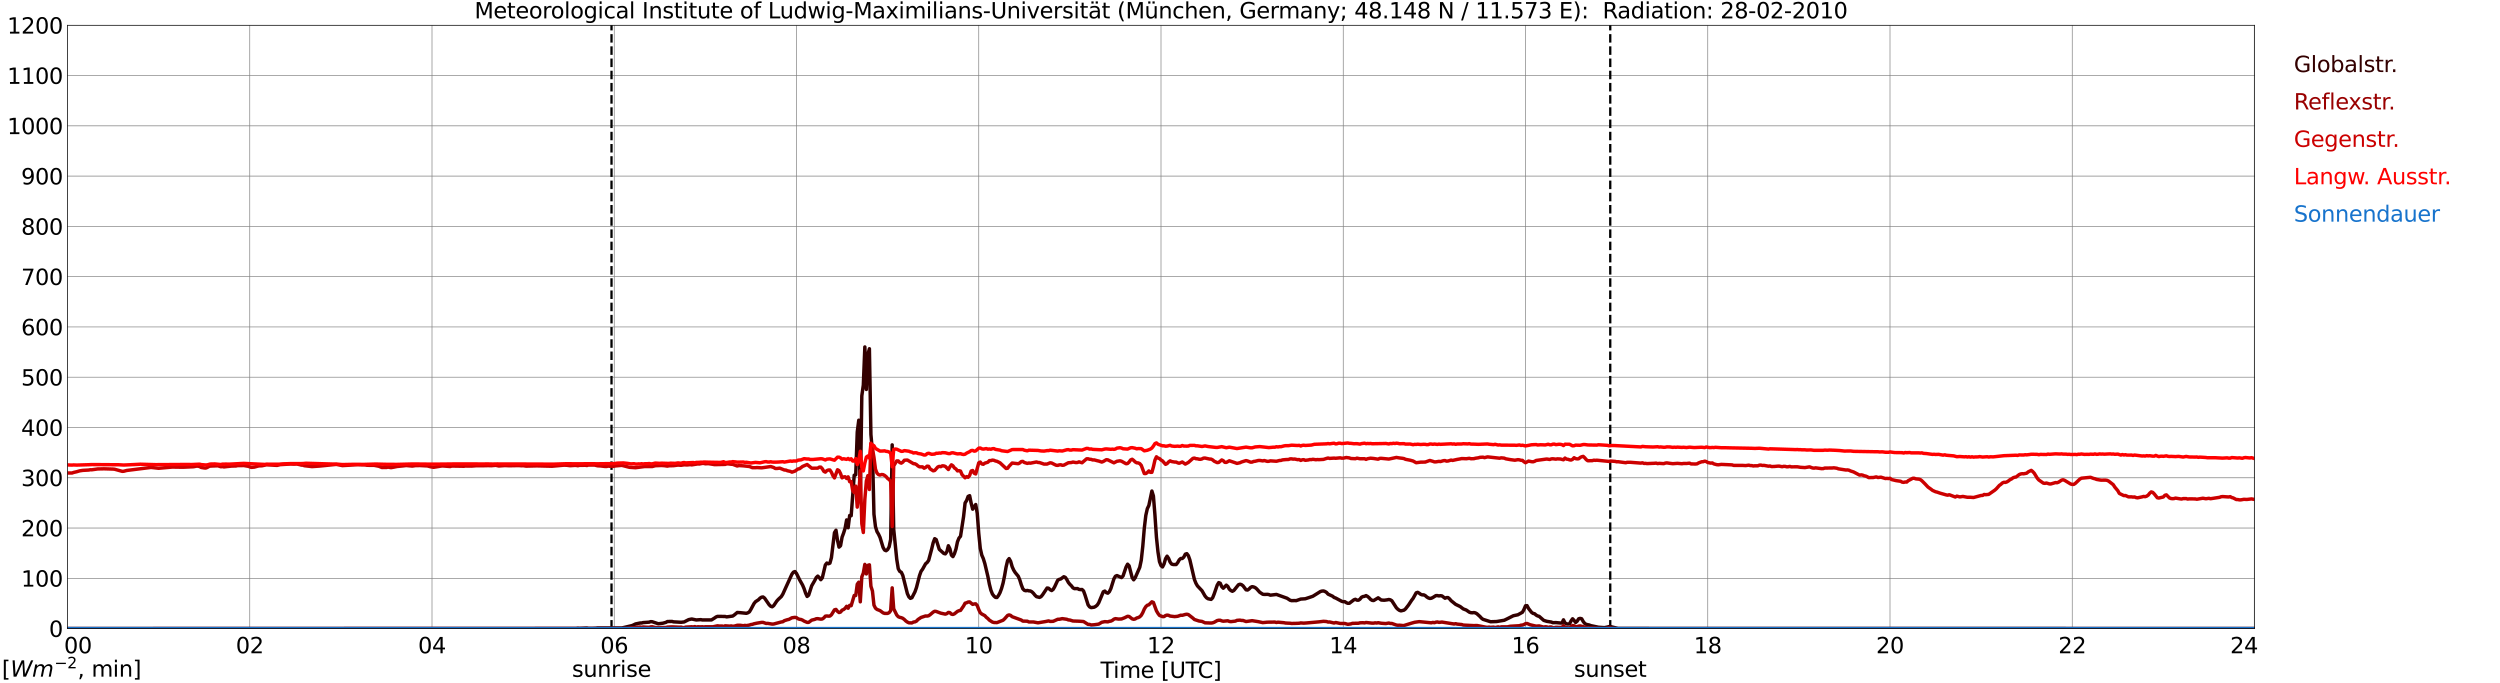 <?xml version="1.0" encoding="utf-8" standalone="no"?>
<!DOCTYPE svg PUBLIC "-//W3C//DTD SVG 1.1//EN"
  "http://www.w3.org/Graphics/SVG/1.1/DTD/svg11.dtd">
<svg xmlns:xlink="http://www.w3.org/1999/xlink" width="1085.4pt" height="296.64pt" viewBox="0 0 1085.4 296.64" xmlns="http://www.w3.org/2000/svg" version="1.1">
 <defs>
  <style type="text/css">*{stroke-linejoin: round; stroke-linecap: butt}</style>
 </defs>
 <g id="figure_1">
  <g id="patch_1">
   <path d="M 0 296.64 
L 1085.4 296.64 
L 1085.4 0 
L 0 0 
z
" style="fill: #ffffff"/>
  </g>
  <g id="axes_1">
   <g id="patch_2">
    <path d="M 29.306 272.909 
L 978.814 272.909 
L 978.814 10.976 
L 29.306 10.976 
z
" style="fill: #ffffff"/>
   </g>
   <g id="patch_3">
    <path d="M 978.814 272.909 
L 978.814 272.909 
L 978.814 10.976 
L 978.814 10.976 
z
" clip-path="url(#p905062c651)" style="fill: #d3d3d3; opacity: 0.25; stroke: #d3d3d3; stroke-linejoin: miter"/>
   </g>
   <g id="matplotlib.axis_1">
    <g id="xtick_1">
     <g id="line2d_1">
      <path d="M 29.306 272.909 
L 29.306 10.976 
" clip-path="url(#p905062c651)" style="fill: none; stroke: #808080; stroke-width: 0.3; stroke-linecap: square"/>
     </g>
     <g id="line2d_2"/>
     <g id="text_1">
      <!--    00 -->
      <g transform="translate(18.733 283.627) scale(0.095 -0.095)">
       <defs>
        <path id="DejaVuSans-20" transform="scale(0.016)"/>
        <path id="DejaVuSans-30" d="M 2034 4250 
Q 1547 4250 1301 3770 
Q 1056 3291 1056 2328 
Q 1056 1369 1301 889 
Q 1547 409 2034 409 
Q 2525 409 2770 889 
Q 3016 1369 3016 2328 
Q 3016 3291 2770 3770 
Q 2525 4250 2034 4250 
z
M 2034 4750 
Q 2819 4750 3233 4129 
Q 3647 3509 3647 2328 
Q 3647 1150 3233 529 
Q 2819 -91 2034 -91 
Q 1250 -91 836 529 
Q 422 1150 422 2328 
Q 422 3509 836 4129 
Q 1250 4750 2034 4750 
z
" transform="scale(0.016)"/>
       </defs>
       <use xlink:href="#DejaVuSans-20"/>
       <use xlink:href="#DejaVuSans-20" transform="translate(31.787 0)"/>
       <use xlink:href="#DejaVuSans-20" transform="translate(63.574 0)"/>
       <use xlink:href="#DejaVuSans-30" transform="translate(95.361 0)"/>
       <use xlink:href="#DejaVuSans-30" transform="translate(158.984 0)"/>
      </g>
     </g>
    </g>
    <g id="xtick_2">
     <g id="line2d_3">
      <path d="M 108.431 272.909 
L 108.431 10.976 
" clip-path="url(#p905062c651)" style="fill: none; stroke: #808080; stroke-width: 0.3; stroke-linecap: square"/>
     </g>
     <g id="line2d_4"/>
     <g id="text_2">
      <!-- 02 -->
      <g transform="translate(102.387 283.627) scale(0.095 -0.095)">
       <defs>
        <path id="DejaVuSans-32" d="M 1228 531 
L 3431 531 
L 3431 0 
L 469 0 
L 469 531 
Q 828 903 1448 1529 
Q 2069 2156 2228 2338 
Q 2531 2678 2651 2914 
Q 2772 3150 2772 3378 
Q 2772 3750 2511 3984 
Q 2250 4219 1831 4219 
Q 1534 4219 1204 4116 
Q 875 4013 500 3803 
L 500 4441 
Q 881 4594 1212 4672 
Q 1544 4750 1819 4750 
Q 2544 4750 2975 4387 
Q 3406 4025 3406 3419 
Q 3406 3131 3298 2873 
Q 3191 2616 2906 2266 
Q 2828 2175 2409 1742 
Q 1991 1309 1228 531 
z
" transform="scale(0.016)"/>
       </defs>
       <use xlink:href="#DejaVuSans-30"/>
       <use xlink:href="#DejaVuSans-32" transform="translate(63.623 0)"/>
      </g>
     </g>
    </g>
    <g id="xtick_3">
     <g id="line2d_5">
      <path d="M 187.557 272.909 
L 187.557 10.976 
" clip-path="url(#p905062c651)" style="fill: none; stroke: #808080; stroke-width: 0.3; stroke-linecap: square"/>
     </g>
     <g id="line2d_6"/>
     <g id="text_3">
      <!-- 04 -->
      <g transform="translate(181.513 283.627) scale(0.095 -0.095)">
       <defs>
        <path id="DejaVuSans-34" d="M 2419 4116 
L 825 1625 
L 2419 1625 
L 2419 4116 
z
M 2253 4666 
L 3047 4666 
L 3047 1625 
L 3713 1625 
L 3713 1100 
L 3047 1100 
L 3047 0 
L 2419 0 
L 2419 1100 
L 313 1100 
L 313 1709 
L 2253 4666 
z
" transform="scale(0.016)"/>
       </defs>
       <use xlink:href="#DejaVuSans-30"/>
       <use xlink:href="#DejaVuSans-34" transform="translate(63.623 0)"/>
      </g>
     </g>
    </g>
    <g id="xtick_4">
     <g id="line2d_7">
      <path d="M 266.683 272.909 
L 266.683 10.976 
" clip-path="url(#p905062c651)" style="fill: none; stroke: #808080; stroke-width: 0.3; stroke-linecap: square"/>
     </g>
     <g id="line2d_8"/>
     <g id="text_4">
      <!-- 06 -->
      <g transform="translate(260.638 283.627) scale(0.095 -0.095)">
       <defs>
        <path id="DejaVuSans-36" d="M 2113 2584 
Q 1688 2584 1439 2293 
Q 1191 2003 1191 1497 
Q 1191 994 1439 701 
Q 1688 409 2113 409 
Q 2538 409 2786 701 
Q 3034 994 3034 1497 
Q 3034 2003 2786 2293 
Q 2538 2584 2113 2584 
z
M 3366 4563 
L 3366 3988 
Q 3128 4100 2886 4159 
Q 2644 4219 2406 4219 
Q 1781 4219 1451 3797 
Q 1122 3375 1075 2522 
Q 1259 2794 1537 2939 
Q 1816 3084 2150 3084 
Q 2853 3084 3261 2657 
Q 3669 2231 3669 1497 
Q 3669 778 3244 343 
Q 2819 -91 2113 -91 
Q 1303 -91 875 529 
Q 447 1150 447 2328 
Q 447 3434 972 4092 
Q 1497 4750 2381 4750 
Q 2619 4750 2861 4703 
Q 3103 4656 3366 4563 
z
" transform="scale(0.016)"/>
       </defs>
       <use xlink:href="#DejaVuSans-30"/>
       <use xlink:href="#DejaVuSans-36" transform="translate(63.623 0)"/>
      </g>
     </g>
    </g>
    <g id="xtick_5">
     <g id="line2d_9">
      <path d="M 345.808 272.909 
L 345.808 10.976 
" clip-path="url(#p905062c651)" style="fill: none; stroke: #808080; stroke-width: 0.3; stroke-linecap: square"/>
     </g>
     <g id="line2d_10"/>
     <g id="text_5">
      <!-- 08 -->
      <g transform="translate(339.764 283.627) scale(0.095 -0.095)">
       <defs>
        <path id="DejaVuSans-38" d="M 2034 2216 
Q 1584 2216 1326 1975 
Q 1069 1734 1069 1313 
Q 1069 891 1326 650 
Q 1584 409 2034 409 
Q 2484 409 2743 651 
Q 3003 894 3003 1313 
Q 3003 1734 2745 1975 
Q 2488 2216 2034 2216 
z
M 1403 2484 
Q 997 2584 770 2862 
Q 544 3141 544 3541 
Q 544 4100 942 4425 
Q 1341 4750 2034 4750 
Q 2731 4750 3128 4425 
Q 3525 4100 3525 3541 
Q 3525 3141 3298 2862 
Q 3072 2584 2669 2484 
Q 3125 2378 3379 2068 
Q 3634 1759 3634 1313 
Q 3634 634 3220 271 
Q 2806 -91 2034 -91 
Q 1263 -91 848 271 
Q 434 634 434 1313 
Q 434 1759 690 2068 
Q 947 2378 1403 2484 
z
M 1172 3481 
Q 1172 3119 1398 2916 
Q 1625 2713 2034 2713 
Q 2441 2713 2670 2916 
Q 2900 3119 2900 3481 
Q 2900 3844 2670 4047 
Q 2441 4250 2034 4250 
Q 1625 4250 1398 4047 
Q 1172 3844 1172 3481 
z
" transform="scale(0.016)"/>
       </defs>
       <use xlink:href="#DejaVuSans-30"/>
       <use xlink:href="#DejaVuSans-38" transform="translate(63.623 0)"/>
      </g>
     </g>
    </g>
    <g id="xtick_6">
     <g id="line2d_11">
      <path d="M 424.934 272.909 
L 424.934 10.976 
" clip-path="url(#p905062c651)" style="fill: none; stroke: #808080; stroke-width: 0.3; stroke-linecap: square"/>
     </g>
     <g id="line2d_12"/>
     <g id="text_6">
      <!-- 10 -->
      <g transform="translate(418.89 283.627) scale(0.095 -0.095)">
       <defs>
        <path id="DejaVuSans-31" d="M 794 531 
L 1825 531 
L 1825 4091 
L 703 3866 
L 703 4441 
L 1819 4666 
L 2450 4666 
L 2450 531 
L 3481 531 
L 3481 0 
L 794 0 
L 794 531 
z
" transform="scale(0.016)"/>
       </defs>
       <use xlink:href="#DejaVuSans-31"/>
       <use xlink:href="#DejaVuSans-30" transform="translate(63.623 0)"/>
      </g>
     </g>
    </g>
    <g id="xtick_7">
     <g id="line2d_13">
      <path d="M 504.06 272.909 
L 504.06 10.976 
" clip-path="url(#p905062c651)" style="fill: none; stroke: #808080; stroke-width: 0.3; stroke-linecap: square"/>
     </g>
     <g id="line2d_14"/>
     <g id="text_7">
      <!-- 12 -->
      <g transform="translate(498.015 283.627) scale(0.095 -0.095)">
       <use xlink:href="#DejaVuSans-31"/>
       <use xlink:href="#DejaVuSans-32" transform="translate(63.623 0)"/>
      </g>
     </g>
    </g>
    <g id="xtick_8">
     <g id="line2d_15">
      <path d="M 583.185 272.909 
L 583.185 10.976 
" clip-path="url(#p905062c651)" style="fill: none; stroke: #808080; stroke-width: 0.3; stroke-linecap: square"/>
     </g>
     <g id="line2d_16"/>
     <g id="text_8">
      <!-- 14 -->
      <g transform="translate(577.141 283.627) scale(0.095 -0.095)">
       <use xlink:href="#DejaVuSans-31"/>
       <use xlink:href="#DejaVuSans-34" transform="translate(63.623 0)"/>
      </g>
     </g>
    </g>
    <g id="xtick_9">
     <g id="line2d_17">
      <path d="M 662.311 272.909 
L 662.311 10.976 
" clip-path="url(#p905062c651)" style="fill: none; stroke: #808080; stroke-width: 0.3; stroke-linecap: square"/>
     </g>
     <g id="line2d_18"/>
     <g id="text_9">
      <!-- 16 -->
      <g transform="translate(656.267 283.627) scale(0.095 -0.095)">
       <use xlink:href="#DejaVuSans-31"/>
       <use xlink:href="#DejaVuSans-36" transform="translate(63.623 0)"/>
      </g>
     </g>
    </g>
    <g id="xtick_10">
     <g id="line2d_19">
      <path d="M 741.437 272.909 
L 741.437 10.976 
" clip-path="url(#p905062c651)" style="fill: none; stroke: #808080; stroke-width: 0.3; stroke-linecap: square"/>
     </g>
     <g id="line2d_20"/>
     <g id="text_10">
      <!-- 18 -->
      <g transform="translate(735.392 283.627) scale(0.095 -0.095)">
       <use xlink:href="#DejaVuSans-31"/>
       <use xlink:href="#DejaVuSans-38" transform="translate(63.623 0)"/>
      </g>
     </g>
    </g>
    <g id="xtick_11">
     <g id="line2d_21">
      <path d="M 820.562 272.909 
L 820.562 10.976 
" clip-path="url(#p905062c651)" style="fill: none; stroke: #808080; stroke-width: 0.3; stroke-linecap: square"/>
     </g>
     <g id="line2d_22"/>
     <g id="text_11">
      <!-- 20 -->
      <g transform="translate(814.518 283.627) scale(0.095 -0.095)">
       <use xlink:href="#DejaVuSans-32"/>
       <use xlink:href="#DejaVuSans-30" transform="translate(63.623 0)"/>
      </g>
     </g>
    </g>
    <g id="xtick_12">
     <g id="line2d_23">
      <path d="M 899.688 272.909 
L 899.688 10.976 
" clip-path="url(#p905062c651)" style="fill: none; stroke: #808080; stroke-width: 0.3; stroke-linecap: square"/>
     </g>
     <g id="line2d_24"/>
     <g id="text_12">
      <!-- 22 -->
      <g transform="translate(893.644 283.627) scale(0.095 -0.095)">
       <use xlink:href="#DejaVuSans-32"/>
       <use xlink:href="#DejaVuSans-32" transform="translate(63.623 0)"/>
      </g>
     </g>
    </g>
    <g id="xtick_13">
     <g id="line2d_25">
      <path d="M 978.814 272.909 
L 978.814 10.976 
" clip-path="url(#p905062c651)" style="fill: none; stroke: #808080; stroke-width: 0.3; stroke-linecap: square"/>
     </g>
     <g id="line2d_26"/>
     <g id="text_13">
      <!-- 24    -->
      <g transform="translate(968.241 283.627) scale(0.095 -0.095)">
       <use xlink:href="#DejaVuSans-32"/>
       <use xlink:href="#DejaVuSans-34" transform="translate(63.623 0)"/>
       <use xlink:href="#DejaVuSans-20" transform="translate(127.246 0)"/>
       <use xlink:href="#DejaVuSans-20" transform="translate(159.033 0)"/>
       <use xlink:href="#DejaVuSans-20" transform="translate(190.82 0)"/>
      </g>
     </g>
    </g>
    <g id="text_14">
     <!-- Time [UTC] -->
     <g transform="translate(477.806 294.322) scale(0.095 -0.095)">
      <defs>
       <path id="DejaVuSans-54" d="M -19 4666 
L 3928 4666 
L 3928 4134 
L 2272 4134 
L 2272 0 
L 1638 0 
L 1638 4134 
L -19 4134 
L -19 4666 
z
" transform="scale(0.016)"/>
       <path id="DejaVuSans-69" d="M 603 3500 
L 1178 3500 
L 1178 0 
L 603 0 
L 603 3500 
z
M 603 4863 
L 1178 4863 
L 1178 4134 
L 603 4134 
L 603 4863 
z
" transform="scale(0.016)"/>
       <path id="DejaVuSans-6d" d="M 3328 2828 
Q 3544 3216 3844 3400 
Q 4144 3584 4550 3584 
Q 5097 3584 5394 3201 
Q 5691 2819 5691 2113 
L 5691 0 
L 5113 0 
L 5113 2094 
Q 5113 2597 4934 2840 
Q 4756 3084 4391 3084 
Q 3944 3084 3684 2787 
Q 3425 2491 3425 1978 
L 3425 0 
L 2847 0 
L 2847 2094 
Q 2847 2600 2669 2842 
Q 2491 3084 2119 3084 
Q 1678 3084 1418 2786 
Q 1159 2488 1159 1978 
L 1159 0 
L 581 0 
L 581 3500 
L 1159 3500 
L 1159 2956 
Q 1356 3278 1631 3431 
Q 1906 3584 2284 3584 
Q 2666 3584 2933 3390 
Q 3200 3197 3328 2828 
z
" transform="scale(0.016)"/>
       <path id="DejaVuSans-65" d="M 3597 1894 
L 3597 1613 
L 953 1613 
Q 991 1019 1311 708 
Q 1631 397 2203 397 
Q 2534 397 2845 478 
Q 3156 559 3463 722 
L 3463 178 
Q 3153 47 2828 -22 
Q 2503 -91 2169 -91 
Q 1331 -91 842 396 
Q 353 884 353 1716 
Q 353 2575 817 3079 
Q 1281 3584 2069 3584 
Q 2775 3584 3186 3129 
Q 3597 2675 3597 1894 
z
M 3022 2063 
Q 3016 2534 2758 2815 
Q 2500 3097 2075 3097 
Q 1594 3097 1305 2825 
Q 1016 2553 972 2059 
L 3022 2063 
z
" transform="scale(0.016)"/>
       <path id="DejaVuSans-5b" d="M 550 4863 
L 1875 4863 
L 1875 4416 
L 1125 4416 
L 1125 -397 
L 1875 -397 
L 1875 -844 
L 550 -844 
L 550 4863 
z
" transform="scale(0.016)"/>
       <path id="DejaVuSans-55" d="M 556 4666 
L 1191 4666 
L 1191 1831 
Q 1191 1081 1462 751 
Q 1734 422 2344 422 
Q 2950 422 3222 751 
Q 3494 1081 3494 1831 
L 3494 4666 
L 4128 4666 
L 4128 1753 
Q 4128 841 3676 375 
Q 3225 -91 2344 -91 
Q 1459 -91 1007 375 
Q 556 841 556 1753 
L 556 4666 
z
" transform="scale(0.016)"/>
       <path id="DejaVuSans-43" d="M 4122 4306 
L 4122 3641 
Q 3803 3938 3442 4084 
Q 3081 4231 2675 4231 
Q 1875 4231 1450 3742 
Q 1025 3253 1025 2328 
Q 1025 1406 1450 917 
Q 1875 428 2675 428 
Q 3081 428 3442 575 
Q 3803 722 4122 1019 
L 4122 359 
Q 3791 134 3420 21 
Q 3050 -91 2638 -91 
Q 1578 -91 968 557 
Q 359 1206 359 2328 
Q 359 3453 968 4101 
Q 1578 4750 2638 4750 
Q 3056 4750 3426 4639 
Q 3797 4528 4122 4306 
z
" transform="scale(0.016)"/>
       <path id="DejaVuSans-5d" d="M 1947 4863 
L 1947 -844 
L 622 -844 
L 622 -397 
L 1369 -397 
L 1369 4416 
L 622 4416 
L 622 4863 
L 1947 4863 
z
" transform="scale(0.016)"/>
      </defs>
      <use xlink:href="#DejaVuSans-54"/>
      <use xlink:href="#DejaVuSans-69" transform="translate(57.959 0)"/>
      <use xlink:href="#DejaVuSans-6d" transform="translate(85.742 0)"/>
      <use xlink:href="#DejaVuSans-65" transform="translate(183.154 0)"/>
      <use xlink:href="#DejaVuSans-20" transform="translate(244.678 0)"/>
      <use xlink:href="#DejaVuSans-5b" transform="translate(276.465 0)"/>
      <use xlink:href="#DejaVuSans-55" transform="translate(315.479 0)"/>
      <use xlink:href="#DejaVuSans-54" transform="translate(388.672 0)"/>
      <use xlink:href="#DejaVuSans-43" transform="translate(443.881 0)"/>
      <use xlink:href="#DejaVuSans-5d" transform="translate(513.705 0)"/>
     </g>
    </g>
   </g>
   <g id="matplotlib.axis_2">
    <g id="ytick_1">
     <g id="line2d_27">
      <path d="M 29.306 272.909 
L 978.814 272.909 
" clip-path="url(#p905062c651)" style="fill: none; stroke: #808080; stroke-width: 0.3; stroke-linecap: square"/>
     </g>
     <g id="line2d_28"/>
     <g id="text_15">
      <!-- 0 -->
      <g transform="translate(21.261 276.518) scale(0.095 -0.095)">
       <use xlink:href="#DejaVuSans-30"/>
      </g>
     </g>
    </g>
    <g id="ytick_2">
     <g id="line2d_29">
      <path d="M 29.306 251.081 
L 978.814 251.081 
" clip-path="url(#p905062c651)" style="fill: none; stroke: #808080; stroke-width: 0.3; stroke-linecap: square"/>
     </g>
     <g id="line2d_30"/>
     <g id="text_16">
      <!-- 100 -->
      <g transform="translate(9.173 254.69) scale(0.095 -0.095)">
       <use xlink:href="#DejaVuSans-31"/>
       <use xlink:href="#DejaVuSans-30" transform="translate(63.623 0)"/>
       <use xlink:href="#DejaVuSans-30" transform="translate(127.246 0)"/>
      </g>
     </g>
    </g>
    <g id="ytick_3">
     <g id="line2d_31">
      <path d="M 29.306 229.253 
L 978.814 229.253 
" clip-path="url(#p905062c651)" style="fill: none; stroke: #808080; stroke-width: 0.3; stroke-linecap: square"/>
     </g>
     <g id="line2d_32"/>
     <g id="text_17">
      <!-- 200 -->
      <g transform="translate(9.173 232.863) scale(0.095 -0.095)">
       <use xlink:href="#DejaVuSans-32"/>
       <use xlink:href="#DejaVuSans-30" transform="translate(63.623 0)"/>
       <use xlink:href="#DejaVuSans-30" transform="translate(127.246 0)"/>
      </g>
     </g>
    </g>
    <g id="ytick_4">
     <g id="line2d_33">
      <path d="M 29.306 207.426 
L 978.814 207.426 
" clip-path="url(#p905062c651)" style="fill: none; stroke: #808080; stroke-width: 0.3; stroke-linecap: square"/>
     </g>
     <g id="line2d_34"/>
     <g id="text_18">
      <!-- 300 -->
      <g transform="translate(9.173 211.035) scale(0.095 -0.095)">
       <defs>
        <path id="DejaVuSans-33" d="M 2597 2516 
Q 3050 2419 3304 2112 
Q 3559 1806 3559 1356 
Q 3559 666 3084 287 
Q 2609 -91 1734 -91 
Q 1441 -91 1130 -33 
Q 819 25 488 141 
L 488 750 
Q 750 597 1062 519 
Q 1375 441 1716 441 
Q 2309 441 2620 675 
Q 2931 909 2931 1356 
Q 2931 1769 2642 2001 
Q 2353 2234 1838 2234 
L 1294 2234 
L 1294 2753 
L 1863 2753 
Q 2328 2753 2575 2939 
Q 2822 3125 2822 3475 
Q 2822 3834 2567 4026 
Q 2313 4219 1838 4219 
Q 1578 4219 1281 4162 
Q 984 4106 628 3988 
L 628 4550 
Q 988 4650 1302 4700 
Q 1616 4750 1894 4750 
Q 2613 4750 3031 4423 
Q 3450 4097 3450 3541 
Q 3450 3153 3228 2886 
Q 3006 2619 2597 2516 
z
" transform="scale(0.016)"/>
       </defs>
       <use xlink:href="#DejaVuSans-33"/>
       <use xlink:href="#DejaVuSans-30" transform="translate(63.623 0)"/>
       <use xlink:href="#DejaVuSans-30" transform="translate(127.246 0)"/>
      </g>
     </g>
    </g>
    <g id="ytick_5">
     <g id="line2d_35">
      <path d="M 29.306 185.598 
L 978.814 185.598 
" clip-path="url(#p905062c651)" style="fill: none; stroke: #808080; stroke-width: 0.3; stroke-linecap: square"/>
     </g>
     <g id="line2d_36"/>
     <g id="text_19">
      <!-- 400 -->
      <g transform="translate(9.173 189.207) scale(0.095 -0.095)">
       <use xlink:href="#DejaVuSans-34"/>
       <use xlink:href="#DejaVuSans-30" transform="translate(63.623 0)"/>
       <use xlink:href="#DejaVuSans-30" transform="translate(127.246 0)"/>
      </g>
     </g>
    </g>
    <g id="ytick_6">
     <g id="line2d_37">
      <path d="M 29.306 163.77 
L 978.814 163.77 
" clip-path="url(#p905062c651)" style="fill: none; stroke: #808080; stroke-width: 0.3; stroke-linecap: square"/>
     </g>
     <g id="line2d_38"/>
     <g id="text_20">
      <!-- 500 -->
      <g transform="translate(9.173 167.379) scale(0.095 -0.095)">
       <defs>
        <path id="DejaVuSans-35" d="M 691 4666 
L 3169 4666 
L 3169 4134 
L 1269 4134 
L 1269 2991 
Q 1406 3038 1543 3061 
Q 1681 3084 1819 3084 
Q 2600 3084 3056 2656 
Q 3513 2228 3513 1497 
Q 3513 744 3044 326 
Q 2575 -91 1722 -91 
Q 1428 -91 1123 -41 
Q 819 9 494 109 
L 494 744 
Q 775 591 1075 516 
Q 1375 441 1709 441 
Q 2250 441 2565 725 
Q 2881 1009 2881 1497 
Q 2881 1984 2565 2268 
Q 2250 2553 1709 2553 
Q 1456 2553 1204 2497 
Q 953 2441 691 2322 
L 691 4666 
z
" transform="scale(0.016)"/>
       </defs>
       <use xlink:href="#DejaVuSans-35"/>
       <use xlink:href="#DejaVuSans-30" transform="translate(63.623 0)"/>
       <use xlink:href="#DejaVuSans-30" transform="translate(127.246 0)"/>
      </g>
     </g>
    </g>
    <g id="ytick_7">
     <g id="line2d_39">
      <path d="M 29.306 141.942 
L 978.814 141.942 
" clip-path="url(#p905062c651)" style="fill: none; stroke: #808080; stroke-width: 0.3; stroke-linecap: square"/>
     </g>
     <g id="line2d_40"/>
     <g id="text_21">
      <!-- 600 -->
      <g transform="translate(9.173 145.551) scale(0.095 -0.095)">
       <use xlink:href="#DejaVuSans-36"/>
       <use xlink:href="#DejaVuSans-30" transform="translate(63.623 0)"/>
       <use xlink:href="#DejaVuSans-30" transform="translate(127.246 0)"/>
      </g>
     </g>
    </g>
    <g id="ytick_8">
     <g id="line2d_41">
      <path d="M 29.306 120.114 
L 978.814 120.114 
" clip-path="url(#p905062c651)" style="fill: none; stroke: #808080; stroke-width: 0.3; stroke-linecap: square"/>
     </g>
     <g id="line2d_42"/>
     <g id="text_22">
      <!-- 700 -->
      <g transform="translate(9.173 123.724) scale(0.095 -0.095)">
       <defs>
        <path id="DejaVuSans-37" d="M 525 4666 
L 3525 4666 
L 3525 4397 
L 1831 0 
L 1172 0 
L 2766 4134 
L 525 4134 
L 525 4666 
z
" transform="scale(0.016)"/>
       </defs>
       <use xlink:href="#DejaVuSans-37"/>
       <use xlink:href="#DejaVuSans-30" transform="translate(63.623 0)"/>
       <use xlink:href="#DejaVuSans-30" transform="translate(127.246 0)"/>
      </g>
     </g>
    </g>
    <g id="ytick_9">
     <g id="line2d_43">
      <path d="M 29.306 98.287 
L 978.814 98.287 
" clip-path="url(#p905062c651)" style="fill: none; stroke: #808080; stroke-width: 0.3; stroke-linecap: square"/>
     </g>
     <g id="line2d_44"/>
     <g id="text_23">
      <!-- 800 -->
      <g transform="translate(9.173 101.896) scale(0.095 -0.095)">
       <use xlink:href="#DejaVuSans-38"/>
       <use xlink:href="#DejaVuSans-30" transform="translate(63.623 0)"/>
       <use xlink:href="#DejaVuSans-30" transform="translate(127.246 0)"/>
      </g>
     </g>
    </g>
    <g id="ytick_10">
     <g id="line2d_45">
      <path d="M 29.306 76.459 
L 978.814 76.459 
" clip-path="url(#p905062c651)" style="fill: none; stroke: #808080; stroke-width: 0.3; stroke-linecap: square"/>
     </g>
     <g id="line2d_46"/>
     <g id="text_24">
      <!-- 900 -->
      <g transform="translate(9.173 80.068) scale(0.095 -0.095)">
       <defs>
        <path id="DejaVuSans-39" d="M 703 97 
L 703 672 
Q 941 559 1184 500 
Q 1428 441 1663 441 
Q 2288 441 2617 861 
Q 2947 1281 2994 2138 
Q 2813 1869 2534 1725 
Q 2256 1581 1919 1581 
Q 1219 1581 811 2004 
Q 403 2428 403 3163 
Q 403 3881 828 4315 
Q 1253 4750 1959 4750 
Q 2769 4750 3195 4129 
Q 3622 3509 3622 2328 
Q 3622 1225 3098 567 
Q 2575 -91 1691 -91 
Q 1453 -91 1209 -44 
Q 966 3 703 97 
z
M 1959 2075 
Q 2384 2075 2632 2365 
Q 2881 2656 2881 3163 
Q 2881 3666 2632 3958 
Q 2384 4250 1959 4250 
Q 1534 4250 1286 3958 
Q 1038 3666 1038 3163 
Q 1038 2656 1286 2365 
Q 1534 2075 1959 2075 
z
" transform="scale(0.016)"/>
       </defs>
       <use xlink:href="#DejaVuSans-39"/>
       <use xlink:href="#DejaVuSans-30" transform="translate(63.623 0)"/>
       <use xlink:href="#DejaVuSans-30" transform="translate(127.246 0)"/>
      </g>
     </g>
    </g>
    <g id="ytick_11">
     <g id="line2d_47">
      <path d="M 29.306 54.631 
L 978.814 54.631 
" clip-path="url(#p905062c651)" style="fill: none; stroke: #808080; stroke-width: 0.3; stroke-linecap: square"/>
     </g>
     <g id="line2d_48"/>
     <g id="text_25">
      <!-- 1000 -->
      <g transform="translate(3.128 58.24) scale(0.095 -0.095)">
       <use xlink:href="#DejaVuSans-31"/>
       <use xlink:href="#DejaVuSans-30" transform="translate(63.623 0)"/>
       <use xlink:href="#DejaVuSans-30" transform="translate(127.246 0)"/>
       <use xlink:href="#DejaVuSans-30" transform="translate(190.869 0)"/>
      </g>
     </g>
    </g>
    <g id="ytick_12">
     <g id="line2d_49">
      <path d="M 29.306 32.803 
L 978.814 32.803 
" clip-path="url(#p905062c651)" style="fill: none; stroke: #808080; stroke-width: 0.3; stroke-linecap: square"/>
     </g>
     <g id="line2d_50"/>
     <g id="text_26">
      <!-- 1100 -->
      <g transform="translate(3.128 36.413) scale(0.095 -0.095)">
       <use xlink:href="#DejaVuSans-31"/>
       <use xlink:href="#DejaVuSans-31" transform="translate(63.623 0)"/>
       <use xlink:href="#DejaVuSans-30" transform="translate(127.246 0)"/>
       <use xlink:href="#DejaVuSans-30" transform="translate(190.869 0)"/>
      </g>
     </g>
    </g>
    <g id="ytick_13">
     <g id="line2d_51">
      <path d="M 29.306 10.976 
L 978.814 10.976 
" clip-path="url(#p905062c651)" style="fill: none; stroke: #808080; stroke-width: 0.3; stroke-linecap: square"/>
     </g>
     <g id="line2d_52"/>
     <g id="text_27">
      <!-- 1200 -->
      <g transform="translate(3.128 14.585) scale(0.095 -0.095)">
       <use xlink:href="#DejaVuSans-31"/>
       <use xlink:href="#DejaVuSans-32" transform="translate(63.623 0)"/>
       <use xlink:href="#DejaVuSans-30" transform="translate(127.246 0)"/>
       <use xlink:href="#DejaVuSans-30" transform="translate(190.869 0)"/>
      </g>
     </g>
    </g>
   </g>
   <g id="line2d_53">
    <path d="M 265.496 272.909 
L 265.496 10.976 
" clip-path="url(#p905062c651)" style="fill: none; stroke-dasharray: 3.7,1.6; stroke-dashoffset: 0; stroke: #000000"/>
   </g>
   <g id="line2d_54">
    <path d="M 699.105 272.909 
L 699.105 10.976 
" clip-path="url(#p905062c651)" style="fill: none; stroke-dasharray: 3.7,1.6; stroke-dashoffset: 0; stroke: #000000"/>
   </g>
   <g id="line2d_55">
    <path d="M 29.306 272.909 
L 250.198 272.909 
L 250.858 272.773 
L 251.517 272.865 
L 254.814 272.682 
L 255.473 272.865 
L 256.792 272.865 
L 258.77 272.773 
L 259.43 272.636 
L 269.98 272.636 
L 273.936 271.719 
L 274.595 271.538 
L 275.914 270.896 
L 277.233 270.621 
L 277.892 270.484 
L 278.552 270.484 
L 279.211 270.303 
L 281.849 270.119 
L 282.508 269.89 
L 283.167 269.936 
L 285.805 270.805 
L 287.783 270.575 
L 289.102 270.211 
L 289.761 269.844 
L 291.739 269.798 
L 292.399 269.982 
L 295.696 270.165 
L 297.014 270.028 
L 298.992 269.021 
L 300.311 268.746 
L 302.289 269.157 
L 304.267 269.021 
L 304.927 269.157 
L 308.883 269.157 
L 310.202 268.334 
L 310.861 267.875 
L 311.521 267.602 
L 314.818 267.648 
L 315.477 267.829 
L 316.796 267.648 
L 318.114 267.465 
L 318.774 267.007 
L 320.093 265.909 
L 321.411 266 
L 324.049 266.275 
L 324.708 266.046 
L 325.368 265.634 
L 326.027 264.536 
L 327.346 262.065 
L 328.005 261.242 
L 329.324 260.371 
L 329.983 259.686 
L 330.643 259.273 
L 331.302 259.181 
L 331.961 259.686 
L 333.94 262.569 
L 334.599 263.209 
L 335.258 263.438 
L 335.918 262.934 
L 337.236 260.967 
L 337.896 260.233 
L 339.215 258.998 
L 339.874 257.946 
L 341.193 255.017 
L 343.83 249.252 
L 344.49 248.383 
L 345.149 248.154 
L 345.808 248.977 
L 347.127 251.677 
L 348.446 254.01 
L 349.105 255.567 
L 349.765 257.533 
L 350.424 258.952 
L 351.083 258.404 
L 352.402 254.331 
L 353.721 252.044 
L 354.38 250.762 
L 355.04 250.121 
L 355.699 250.762 
L 356.359 251.677 
L 357.018 250.854 
L 358.337 245.27 
L 358.996 244.448 
L 359.655 244.766 
L 360.315 244.493 
L 360.974 242.112 
L 362.293 231.268 
L 362.952 230.216 
L 363.612 234.608 
L 364.271 237.537 
L 364.93 236.941 
L 365.59 233.235 
L 366.249 231.451 
L 366.909 229.345 
L 367.568 225.73 
L 368.227 229.118 
L 368.887 223.809 
L 369.546 223.901 
L 370.865 206.328 
L 371.524 206.144 
L 372.184 187.567 
L 372.843 182.441 
L 373.502 216.44 
L 374.162 171.87 
L 374.821 167.158 
L 375.481 150.638 
L 376.14 169.079 
L 376.799 153.886 
L 377.459 151.415 
L 378.118 188.665 
L 378.777 195.986 
L 379.437 223.259 
L 380.096 228.66 
L 380.756 230.81 
L 381.415 231.908 
L 382.074 233.326 
L 383.393 237.674 
L 384.053 238.818 
L 384.712 239.093 
L 385.371 238.589 
L 386.031 237.399 
L 386.69 234.197 
L 387.349 193.15 
L 388.009 229.758 
L 389.328 242.8 
L 389.987 246.918 
L 390.646 248.108 
L 391.306 248.429 
L 391.965 249.846 
L 393.943 257.717 
L 394.603 259.135 
L 395.262 259.777 
L 395.921 259.502 
L 397.24 256.94 
L 397.899 255.062 
L 399.218 249.891 
L 399.878 248.062 
L 400.537 247.148 
L 401.856 244.766 
L 402.515 244.218 
L 403.175 243.304 
L 404.493 238.36 
L 405.153 235.616 
L 405.812 233.876 
L 406.471 234.289 
L 407.79 238.497 
L 409.768 240.283 
L 410.428 240.466 
L 411.087 239.549 
L 411.746 236.941 
L 412.406 238.268 
L 413.065 241.014 
L 413.725 241.656 
L 414.384 240.375 
L 415.043 238.36 
L 415.703 235.204 
L 416.362 233.601 
L 417.022 232.824 
L 418.34 224.311 
L 419 218.363 
L 419.659 217.311 
L 420.318 215.526 
L 420.978 215.205 
L 421.637 218.455 
L 422.297 221.064 
L 423.615 219.049 
L 424.275 222.847 
L 424.934 231.543 
L 425.593 238.087 
L 426.253 241.014 
L 426.912 242.525 
L 427.572 244.675 
L 428.89 250.258 
L 429.55 253.644 
L 430.209 256.252 
L 430.869 257.9 
L 431.528 258.769 
L 432.187 259.365 
L 432.847 259.411 
L 433.506 258.542 
L 434.165 257.306 
L 434.825 255.521 
L 435.484 253.187 
L 436.144 249.983 
L 436.803 246.185 
L 437.462 243.393 
L 438.122 242.525 
L 438.781 243.714 
L 439.44 246.048 
L 440.1 247.512 
L 440.759 248.564 
L 442.078 250.166 
L 442.737 251.723 
L 443.397 253.873 
L 444.056 255.612 
L 444.716 256.298 
L 445.375 256.481 
L 446.034 256.344 
L 446.694 256.527 
L 447.353 256.573 
L 448.012 256.94 
L 448.672 257.579 
L 449.331 258.404 
L 449.991 259.044 
L 451.309 259.365 
L 451.969 259.044 
L 452.628 258.267 
L 454.606 255.292 
L 455.266 255.383 
L 455.925 256.025 
L 456.584 256.39 
L 457.244 255.888 
L 457.903 254.744 
L 459.222 251.906 
L 459.881 251.539 
L 460.541 251.356 
L 461.859 250.396 
L 462.519 250.671 
L 463.178 251.631 
L 463.838 252.867 
L 464.497 253.689 
L 465.156 254.331 
L 465.816 255.2 
L 466.475 255.567 
L 467.794 255.521 
L 468.453 255.888 
L 469.113 255.979 
L 469.772 255.933 
L 470.431 256.573 
L 471.091 258.404 
L 472.409 262.613 
L 473.069 263.484 
L 473.728 263.804 
L 475.047 263.621 
L 475.706 263.254 
L 476.366 262.704 
L 477.025 261.698 
L 479.003 256.94 
L 479.663 256.619 
L 480.322 257.306 
L 480.981 257.533 
L 481.641 256.894 
L 482.3 255.521 
L 483.619 251.31 
L 484.278 250.166 
L 484.938 249.891 
L 486.916 250.762 
L 487.575 250.075 
L 488.894 246.185 
L 489.553 244.95 
L 490.213 245.637 
L 491.532 250.762 
L 492.191 251.723 
L 492.85 250.854 
L 494.828 246.323 
L 495.488 243.212 
L 496.147 237.216 
L 496.807 229.345 
L 497.466 223.764 
L 498.125 220.834 
L 498.785 219.461 
L 500.103 213.192 
L 500.763 215.342 
L 501.422 223.534 
L 502.082 233.281 
L 502.741 239.595 
L 503.4 243.852 
L 504.06 245.546 
L 504.719 246.139 
L 505.379 244.858 
L 506.038 242.57 
L 506.697 241.472 
L 507.357 242.433 
L 508.016 244.035 
L 508.675 244.904 
L 509.335 245.087 
L 510.654 245.087 
L 511.313 244.264 
L 511.972 243.075 
L 512.632 242.479 
L 513.291 242.479 
L 513.95 241.885 
L 514.61 240.604 
L 515.269 240.375 
L 515.929 241.243 
L 516.588 243.075 
L 518.566 251.585 
L 519.226 253.233 
L 519.885 254.377 
L 521.863 256.481 
L 523.182 258.769 
L 523.841 259.548 
L 524.501 259.961 
L 525.819 260.233 
L 526.479 259.548 
L 527.138 257.9 
L 528.457 254.056 
L 529.116 252.958 
L 529.776 253.233 
L 530.435 254.698 
L 531.094 255.383 
L 532.413 254.056 
L 533.073 254.606 
L 533.732 255.796 
L 534.391 256.39 
L 535.051 256.71 
L 535.71 256.344 
L 537.688 253.873 
L 538.348 253.644 
L 539.007 253.827 
L 539.666 254.331 
L 540.985 256.071 
L 541.644 256.163 
L 542.304 255.704 
L 542.963 255.017 
L 543.623 254.698 
L 544.282 254.835 
L 544.941 255.108 
L 545.601 255.658 
L 546.919 257.123 
L 548.238 257.992 
L 548.898 258.083 
L 550.216 258.038 
L 550.876 258.129 
L 551.535 258.404 
L 554.173 258.083 
L 558.788 259.731 
L 560.107 260.6 
L 560.766 260.783 
L 562.085 260.738 
L 562.745 260.783 
L 564.723 260.096 
L 566.701 259.961 
L 568.679 259.319 
L 569.998 258.86 
L 573.295 256.802 
L 573.954 256.619 
L 574.613 256.573 
L 575.273 256.802 
L 575.932 257.215 
L 576.592 257.946 
L 578.57 258.86 
L 579.229 259.411 
L 579.889 259.64 
L 582.526 261.059 
L 583.185 261.242 
L 583.845 261.196 
L 584.504 261.652 
L 585.164 261.927 
L 585.823 261.927 
L 587.801 260.417 
L 588.46 260.188 
L 589.12 260.554 
L 589.779 260.6 
L 590.439 260.142 
L 591.098 259.319 
L 591.757 258.998 
L 592.417 258.906 
L 593.076 258.588 
L 593.736 258.952 
L 594.395 259.502 
L 595.054 260.233 
L 595.714 260.646 
L 596.373 260.738 
L 598.351 259.548 
L 599.67 260.508 
L 600.989 260.6 
L 602.307 260.417 
L 602.967 260.279 
L 603.626 260.417 
L 604.286 260.829 
L 606.264 263.896 
L 606.923 264.536 
L 607.582 264.994 
L 608.242 265.221 
L 609.561 264.902 
L 610.22 264.352 
L 611.539 262.658 
L 612.858 260.646 
L 613.517 259.777 
L 614.836 257.398 
L 615.495 257.169 
L 616.154 257.533 
L 616.814 258.038 
L 617.473 258.267 
L 618.133 258.267 
L 618.792 258.588 
L 619.451 259.181 
L 620.111 259.594 
L 620.77 259.823 
L 621.429 259.731 
L 622.089 259.411 
L 623.408 258.588 
L 624.067 258.588 
L 624.726 258.725 
L 625.386 258.633 
L 626.045 258.725 
L 627.364 259.731 
L 628.023 259.456 
L 628.683 259.456 
L 629.342 260.006 
L 630.001 260.783 
L 631.98 262.386 
L 633.958 263.346 
L 635.276 264.352 
L 636.595 264.857 
L 637.914 265.771 
L 638.573 266 
L 639.233 266.046 
L 639.892 265.954 
L 640.552 266.092 
L 641.211 266.459 
L 642.53 267.648 
L 643.189 268.38 
L 643.848 268.884 
L 647.145 269.936 
L 649.783 269.844 
L 653.08 269.294 
L 654.399 268.655 
L 657.036 267.327 
L 659.014 266.915 
L 660.992 265.817 
L 661.652 264.582 
L 662.311 263.025 
L 662.97 262.934 
L 663.63 264.169 
L 664.949 265.863 
L 665.608 266.321 
L 666.267 266.459 
L 666.927 267.052 
L 667.586 267.419 
L 668.246 267.602 
L 670.224 269.34 
L 671.542 269.753 
L 673.521 270.073 
L 674.18 270.346 
L 675.499 270.303 
L 677.477 270.484 
L 678.136 270.484 
L 678.796 269.111 
L 679.455 270.438 
L 680.114 270.85 
L 680.774 270.942 
L 681.433 270.85 
L 682.092 269.569 
L 682.752 268.655 
L 683.411 269.34 
L 684.071 270.257 
L 684.73 269.707 
L 685.389 268.655 
L 686.049 268.471 
L 686.708 268.655 
L 687.368 269.844 
L 688.027 270.667 
L 688.686 271.08 
L 690.005 271.355 
L 690.664 271.628 
L 693.961 272.315 
L 695.28 272.407 
L 696.599 272.498 
L 697.918 272.223 
L 698.577 272.04 
L 699.236 272.04 
L 702.533 272.865 
L 978.154 272.909 
L 978.154 272.909 
" clip-path="url(#p905062c651)" style="fill: none; stroke: #330000; stroke-width: 1.5; stroke-linecap: square"/>
   </g>
   <g id="line2d_56">
    <path d="M 29.306 272.909 
L 271.958 272.824 
L 273.277 272.638 
L 273.936 272.544 
L 275.255 272.544 
L 276.573 272.265 
L 277.233 272.311 
L 277.892 272.219 
L 278.552 272.359 
L 279.211 272.219 
L 280.53 272.311 
L 281.849 272.359 
L 282.508 272.171 
L 283.167 272.125 
L 284.486 272.45 
L 289.102 272.45 
L 289.761 272.265 
L 291.739 272.171 
L 295.036 272.311 
L 295.696 272.265 
L 296.355 272.45 
L 297.014 272.498 
L 297.674 272.265 
L 300.311 272.125 
L 300.971 272.219 
L 301.63 272.031 
L 302.289 272.265 
L 302.949 272.125 
L 304.267 272.171 
L 304.927 272.125 
L 305.586 272.219 
L 306.246 272.125 
L 307.564 272.125 
L 309.543 272.125 
L 311.521 271.706 
L 312.18 271.8 
L 313.499 271.8 
L 314.158 271.985 
L 314.818 271.706 
L 316.796 271.846 
L 317.455 271.754 
L 318.114 271.892 
L 318.774 271.846 
L 320.093 271.475 
L 321.411 271.475 
L 322.73 271.66 
L 323.39 271.521 
L 324.049 271.614 
L 325.368 271.381 
L 326.027 271.147 
L 326.686 271.056 
L 327.346 270.822 
L 328.665 270.543 
L 330.643 270.217 
L 331.302 270.217 
L 332.621 270.682 
L 333.28 270.637 
L 335.258 270.962 
L 335.918 270.916 
L 339.215 270.032 
L 339.874 269.938 
L 340.533 269.473 
L 341.852 269.054 
L 342.512 268.914 
L 343.83 268.216 
L 345.149 268.03 
L 345.808 268.17 
L 346.468 268.635 
L 347.127 268.868 
L 347.787 268.96 
L 348.446 269.24 
L 349.105 269.659 
L 350.424 270.217 
L 351.083 270.217 
L 352.402 269.24 
L 353.721 268.914 
L 354.38 268.635 
L 355.04 268.589 
L 356.359 268.82 
L 357.018 268.729 
L 357.677 268.262 
L 358.337 267.517 
L 358.996 267.426 
L 359.655 267.517 
L 360.315 267.472 
L 360.974 266.913 
L 362.293 264.771 
L 362.952 264.586 
L 363.612 265.424 
L 364.271 265.935 
L 364.93 265.749 
L 365.59 264.911 
L 366.249 264.632 
L 366.909 264.121 
L 367.568 263.237 
L 368.227 264.073 
L 368.887 262.818 
L 369.546 262.958 
L 370.865 258.535 
L 371.524 258.535 
L 372.184 253.648 
L 372.843 252.764 
L 373.502 261.281 
L 374.162 250.437 
L 374.821 248.809 
L 375.481 245.039 
L 376.14 249.18 
L 376.799 245.458 
L 377.459 245.225 
L 378.118 254.532 
L 378.777 256.582 
L 379.437 262.724 
L 380.096 264.027 
L 380.756 264.586 
L 382.074 265.097 
L 383.393 266.075 
L 384.053 266.308 
L 385.371 266.308 
L 386.031 265.983 
L 386.69 265.145 
L 387.349 255.23 
L 388.009 264.306 
L 389.328 267.007 
L 389.987 267.751 
L 390.646 268.03 
L 391.306 268.17 
L 391.965 268.449 
L 392.624 268.96 
L 393.284 269.613 
L 393.943 270.078 
L 394.603 270.403 
L 395.921 270.449 
L 396.581 270.078 
L 397.24 269.984 
L 397.899 269.659 
L 398.559 268.96 
L 399.878 268.076 
L 401.856 267.426 
L 402.515 267.472 
L 403.175 267.332 
L 403.834 266.867 
L 405.153 265.749 
L 405.812 265.376 
L 406.471 265.47 
L 408.45 266.214 
L 409.768 266.494 
L 410.428 266.633 
L 411.087 266.4 
L 411.746 265.889 
L 412.406 265.983 
L 413.065 266.633 
L 413.725 266.773 
L 414.384 266.494 
L 415.703 265.424 
L 416.362 265.145 
L 417.022 265.005 
L 418.34 263.097 
L 419 261.886 
L 419.659 261.7 
L 420.318 261.375 
L 420.978 261.327 
L 422.297 262.399 
L 422.956 262.213 
L 423.615 262.165 
L 424.275 262.91 
L 424.934 264.632 
L 425.593 266.029 
L 426.253 266.587 
L 427.572 267.286 
L 428.231 268.03 
L 428.89 268.541 
L 429.55 269.24 
L 430.869 270.078 
L 431.528 270.263 
L 432.847 270.311 
L 435.484 269.285 
L 436.144 268.681 
L 437.462 267.192 
L 438.122 266.959 
L 438.781 267.192 
L 439.44 267.751 
L 443.397 269.194 
L 444.056 269.659 
L 446.034 269.704 
L 446.694 270.032 
L 448.672 270.032 
L 450.65 270.403 
L 453.947 269.844 
L 455.266 269.565 
L 455.925 269.798 
L 457.244 269.753 
L 459.222 268.868 
L 459.881 268.868 
L 461.2 268.589 
L 462.519 268.775 
L 463.178 268.868 
L 463.838 269.146 
L 464.497 269.194 
L 465.816 269.613 
L 468.453 269.704 
L 469.772 269.798 
L 470.431 269.844 
L 472.409 271.101 
L 473.069 271.101 
L 473.728 271.335 
L 475.047 271.241 
L 476.366 271.056 
L 477.025 270.962 
L 478.344 270.172 
L 479.663 269.892 
L 480.981 269.984 
L 481.641 269.753 
L 482.3 269.659 
L 482.96 269.333 
L 483.619 268.82 
L 484.278 268.589 
L 485.597 268.775 
L 486.916 268.729 
L 488.235 268.216 
L 489.553 267.565 
L 490.213 267.657 
L 491.532 268.681 
L 492.191 268.868 
L 492.85 268.729 
L 493.51 268.31 
L 494.169 268.122 
L 494.828 267.797 
L 495.488 267.146 
L 496.147 265.983 
L 496.807 264.446 
L 497.466 263.377 
L 498.125 262.77 
L 498.785 262.584 
L 500.103 261.281 
L 500.763 261.561 
L 502.082 265.191 
L 502.741 266.308 
L 503.4 267.192 
L 504.719 267.705 
L 505.379 267.705 
L 506.038 267.238 
L 506.697 267.052 
L 507.357 267.146 
L 508.016 267.472 
L 509.994 267.705 
L 511.313 267.565 
L 512.632 267.098 
L 513.291 267.146 
L 514.61 266.773 
L 515.269 266.679 
L 515.929 266.819 
L 517.907 268.356 
L 518.566 268.96 
L 520.544 269.613 
L 521.863 269.798 
L 523.182 270.403 
L 525.819 270.497 
L 526.479 270.403 
L 527.138 270.172 
L 528.457 269.425 
L 529.116 269.285 
L 529.776 269.285 
L 530.435 269.565 
L 531.094 269.704 
L 533.073 269.519 
L 533.732 269.798 
L 534.391 269.892 
L 536.369 269.659 
L 537.029 269.333 
L 538.348 269.24 
L 539.007 269.379 
L 539.666 269.379 
L 540.985 269.844 
L 543.623 269.473 
L 546.26 269.892 
L 547.579 270.172 
L 548.238 270.311 
L 550.216 270.124 
L 553.513 270.078 
L 554.173 270.263 
L 554.832 270.124 
L 557.47 270.357 
L 558.129 270.497 
L 560.107 270.589 
L 560.766 270.682 
L 562.745 270.637 
L 564.063 270.589 
L 564.723 270.449 
L 566.042 270.543 
L 567.36 270.449 
L 572.635 269.984 
L 574.613 269.753 
L 575.932 269.844 
L 576.592 270.078 
L 577.251 270.032 
L 579.229 270.497 
L 579.889 270.263 
L 581.867 270.682 
L 583.845 270.682 
L 585.164 271.056 
L 586.482 270.868 
L 587.142 270.637 
L 589.12 270.589 
L 589.779 270.589 
L 590.439 270.403 
L 591.757 270.357 
L 592.417 270.449 
L 593.076 270.263 
L 595.714 270.543 
L 596.373 270.543 
L 597.032 270.403 
L 597.692 270.497 
L 598.351 270.357 
L 599.67 270.589 
L 601.648 270.728 
L 602.967 270.497 
L 603.626 270.682 
L 604.286 270.682 
L 606.264 271.381 
L 606.923 271.475 
L 607.582 271.427 
L 608.901 271.566 
L 609.561 271.566 
L 612.858 270.543 
L 614.176 270.172 
L 615.495 269.984 
L 616.154 269.892 
L 618.133 270.078 
L 621.429 270.403 
L 622.089 270.217 
L 622.748 270.357 
L 623.408 270.124 
L 624.067 270.032 
L 624.726 270.217 
L 626.045 270.078 
L 631.32 270.916 
L 631.98 270.776 
L 632.639 270.962 
L 634.617 271.147 
L 635.276 271.381 
L 639.892 271.614 
L 641.211 271.566 
L 645.167 272.311 
L 645.827 272.359 
L 646.486 272.265 
L 647.145 272.359 
L 648.464 272.265 
L 649.123 272.45 
L 650.442 272.171 
L 651.102 272.359 
L 651.761 272.171 
L 653.08 272.171 
L 654.399 272.171 
L 655.717 271.892 
L 659.674 271.66 
L 660.333 271.427 
L 660.992 271.381 
L 661.652 271.147 
L 662.311 270.776 
L 662.97 270.682 
L 664.289 271.241 
L 666.267 271.706 
L 666.927 271.846 
L 668.246 271.754 
L 670.224 272.265 
L 670.883 272.125 
L 671.542 272.171 
L 672.202 272.405 
L 672.861 272.219 
L 673.521 272.219 
L 674.18 272.498 
L 674.839 272.498 
L 675.499 272.359 
L 678.136 272.405 
L 678.796 271.66 
L 679.455 272.311 
L 680.774 272.59 
L 681.433 272.544 
L 682.752 271.566 
L 683.411 271.706 
L 684.071 272.079 
L 684.73 272.079 
L 685.389 271.846 
L 686.049 271.754 
L 689.346 272.59 
L 690.664 272.59 
L 695.939 272.909 
L 697.258 272.909 
L 698.577 272.544 
L 699.896 272.824 
L 701.215 272.909 
L 978.154 272.909 
L 978.154 272.909 
" clip-path="url(#p905062c651)" style="fill: none; stroke: #990000; stroke-width: 1.5; stroke-linecap: square"/>
   </g>
   <g id="line2d_57">
    <path d="M 29.306 205.363 
L 31.284 205.361 
L 31.943 205.121 
L 33.262 204.817 
L 34.581 204.429 
L 35.9 204.223 
L 38.537 204.075 
L 39.197 203.948 
L 39.856 203.961 
L 42.493 203.593 
L 43.812 203.573 
L 45.131 203.54 
L 49.087 203.66 
L 49.747 203.721 
L 53.043 204.632 
L 53.703 204.608 
L 55.022 204.258 
L 65.572 202.936 
L 68.869 203.311 
L 74.803 202.781 
L 79.419 202.855 
L 84.034 202.643 
L 85.353 202.381 
L 86.013 202.401 
L 86.672 202.573 
L 87.331 202.944 
L 88.65 203.169 
L 89.309 203.211 
L 89.969 202.964 
L 90.628 202.562 
L 91.288 202.361 
L 94.584 202.228 
L 95.903 202.647 
L 96.563 202.569 
L 97.222 202.728 
L 98.541 202.564 
L 100.519 202.361 
L 102.497 202.307 
L 103.156 202.143 
L 105.135 202.139 
L 105.794 202.113 
L 107.772 202.447 
L 109.091 202.918 
L 110.41 202.807 
L 111.728 202.434 
L 112.388 202.274 
L 113.707 202.231 
L 115.685 201.803 
L 120.3 202.058 
L 121.619 201.737 
L 126.235 201.451 
L 127.553 201.519 
L 128.872 201.445 
L 130.191 201.752 
L 130.85 201.94 
L 131.51 201.962 
L 132.169 202.202 
L 135.466 202.582 
L 138.763 202.355 
L 146.016 201.615 
L 148.654 202.148 
L 155.247 201.761 
L 156.566 201.809 
L 158.544 201.853 
L 159.204 201.988 
L 160.523 202.034 
L 162.501 202.043 
L 164.479 202.429 
L 165.798 202.973 
L 167.776 202.97 
L 168.435 202.796 
L 169.754 203.038 
L 171.073 202.805 
L 172.391 202.527 
L 175.029 202.276 
L 176.348 202.11 
L 178.985 202.361 
L 180.304 202.163 
L 182.282 202.124 
L 184.26 202.231 
L 185.579 202.292 
L 186.898 202.647 
L 188.217 202.888 
L 191.513 202.353 
L 192.173 202.296 
L 195.47 202.551 
L 196.129 202.34 
L 201.404 202.434 
L 202.063 202.331 
L 204.701 202.366 
L 206.679 202.211 
L 209.976 202.198 
L 211.954 202.152 
L 213.273 202.196 
L 215.251 202.019 
L 216.57 202.313 
L 219.207 202.126 
L 221.186 202.213 
L 225.142 202.134 
L 226.461 202.226 
L 227.12 202.182 
L 228.439 202.381 
L 233.054 202.265 
L 239.648 202.427 
L 244.923 201.955 
L 246.242 202.019 
L 247.561 202.189 
L 249.539 202.052 
L 250.198 202.073 
L 250.858 202.209 
L 251.517 202.043 
L 254.155 202.006 
L 254.814 202.115 
L 255.473 201.901 
L 258.111 201.907 
L 259.43 202.228 
L 260.748 202.303 
L 262.726 202.53 
L 263.386 202.532 
L 264.045 202.346 
L 264.705 202.451 
L 265.364 202.364 
L 266.023 202.51 
L 267.342 202.27 
L 269.98 202.043 
L 273.277 202.885 
L 275.914 203.069 
L 279.87 202.547 
L 283.167 202.56 
L 284.486 202.2 
L 287.124 202.1 
L 288.442 202.18 
L 289.761 202.377 
L 290.42 202.226 
L 292.399 202.176 
L 293.717 202.006 
L 294.377 201.921 
L 295.696 202.014 
L 297.014 201.801 
L 298.333 201.862 
L 299.652 201.722 
L 300.311 201.831 
L 302.949 201.414 
L 303.608 201.456 
L 304.927 201.189 
L 305.586 201.202 
L 306.246 201.362 
L 307.564 201.298 
L 309.543 201.604 
L 310.202 201.728 
L 314.818 201.626 
L 315.477 201.412 
L 316.136 201.392 
L 317.455 201.563 
L 318.114 201.591 
L 320.093 202.333 
L 320.752 202.126 
L 322.73 202.25 
L 325.368 202.538 
L 326.686 203.056 
L 328.005 203.056 
L 328.665 202.992 
L 330.643 203.119 
L 332.621 202.842 
L 334.599 202.547 
L 335.918 202.968 
L 336.577 203.392 
L 337.236 203.407 
L 338.555 203.246 
L 340.533 204.053 
L 341.193 204.086 
L 341.852 204.374 
L 343.171 204.664 
L 343.83 204.99 
L 345.149 204.536 
L 346.468 203.601 
L 347.127 203.503 
L 348.446 202.512 
L 350.424 201.667 
L 352.402 203.267 
L 355.04 203.256 
L 355.699 202.813 
L 356.359 202.807 
L 357.018 203.512 
L 357.677 204.647 
L 358.337 204.976 
L 358.996 204.311 
L 359.655 204.062 
L 360.315 204.057 
L 360.974 205.046 
L 361.634 206.541 
L 362.293 207.491 
L 363.612 203.953 
L 364.271 204.315 
L 364.93 205.618 
L 365.59 207.458 
L 366.249 207.07 
L 366.909 206.993 
L 367.568 207.733 
L 368.227 207.039 
L 368.887 209.117 
L 369.546 209.087 
L 370.206 212.906 
L 370.865 213.854 
L 371.524 211.047 
L 372.184 220.173 
L 372.843 214.69 
L 373.502 204.418 
L 374.162 227.37 
L 374.821 231.187 
L 375.481 216.774 
L 376.14 208.816 
L 376.799 206.5 
L 377.459 212.52 
L 378.118 192.401 
L 378.777 194.691 
L 379.437 198.557 
L 380.096 203.71 
L 380.756 205.417 
L 381.415 206.046 
L 382.074 206.256 
L 382.734 206.02 
L 383.393 206.07 
L 384.053 206.411 
L 384.712 206.941 
L 385.371 207.72 
L 386.031 208.205 
L 386.69 208.927 
L 387.349 228.574 
L 388.009 202.27 
L 389.328 200.104 
L 389.987 200.113 
L 390.646 200.823 
L 391.306 201.076 
L 391.965 200.639 
L 392.624 199.827 
L 393.943 199.723 
L 396.581 201.303 
L 397.24 201.36 
L 397.899 201.707 
L 398.559 202.298 
L 399.218 202.674 
L 400.537 202.695 
L 401.196 203.278 
L 401.856 202.962 
L 402.515 202.388 
L 403.175 202.466 
L 403.834 203.582 
L 405.153 204.405 
L 405.812 204.267 
L 407.131 202.763 
L 407.79 202.477 
L 408.45 202.617 
L 409.109 202.233 
L 409.768 202.285 
L 410.428 202.503 
L 411.746 203.844 
L 412.406 202.698 
L 413.065 201.809 
L 413.725 202.244 
L 414.384 203.184 
L 415.043 203.61 
L 415.703 204.444 
L 416.362 204.343 
L 417.022 204.527 
L 417.681 206.068 
L 419 207.443 
L 419.659 206.928 
L 420.318 207.214 
L 420.978 206.408 
L 421.637 204.505 
L 422.297 204.269 
L 422.956 205.468 
L 423.615 205.773 
L 424.934 200.954 
L 425.593 200.611 
L 426.253 201.421 
L 426.912 201.573 
L 427.572 201.076 
L 428.89 200.685 
L 429.55 199.984 
L 430.209 199.974 
L 430.869 199.751 
L 431.528 199.851 
L 432.187 200.139 
L 432.847 200.281 
L 434.165 200.932 
L 436.803 203.39 
L 437.462 203.302 
L 438.122 202.401 
L 439.44 201.032 
L 442.078 201.333 
L 442.737 200.982 
L 443.397 200.399 
L 444.056 200.312 
L 444.716 200.79 
L 446.034 201.189 
L 446.694 201.013 
L 447.353 201.095 
L 449.991 200.569 
L 450.65 200.783 
L 451.309 200.825 
L 453.287 201.497 
L 454.606 201.475 
L 455.925 200.925 
L 456.584 201.028 
L 457.903 201.691 
L 458.563 201.995 
L 459.222 202.054 
L 459.881 201.84 
L 460.541 201.77 
L 461.2 202.012 
L 461.859 201.955 
L 463.838 200.91 
L 465.156 200.814 
L 465.816 200.602 
L 467.134 200.838 
L 467.794 200.792 
L 468.453 200.51 
L 469.772 200.919 
L 471.75 199.205 
L 472.409 199.186 
L 473.069 199.399 
L 473.728 199.439 
L 474.388 199.696 
L 475.047 199.666 
L 476.366 200.024 
L 477.025 200.168 
L 478.344 200.611 
L 479.003 200.358 
L 480.322 199.568 
L 480.981 199.657 
L 483.619 200.945 
L 484.938 200.268 
L 486.256 200.067 
L 486.916 200.244 
L 488.894 201.342 
L 489.553 201.229 
L 490.213 200.604 
L 490.872 199.683 
L 491.532 199.389 
L 492.191 199.886 
L 492.85 200.554 
L 493.51 200.936 
L 494.169 200.982 
L 494.828 201.274 
L 495.488 202.036 
L 496.807 205.579 
L 497.466 205.607 
L 498.125 205.149 
L 498.785 204.461 
L 499.444 205.075 
L 500.103 205.055 
L 500.763 202.704 
L 501.422 199.773 
L 502.082 198.321 
L 502.741 198.878 
L 503.4 199.085 
L 504.06 199.714 
L 504.719 200.111 
L 506.038 201.593 
L 506.697 201.277 
L 507.357 200.556 
L 508.016 200.089 
L 508.675 200.388 
L 509.994 200.607 
L 510.654 200.615 
L 511.313 200.947 
L 511.972 201.124 
L 513.291 200.572 
L 514.61 201.495 
L 515.929 200.77 
L 517.907 199.017 
L 518.566 198.867 
L 519.226 199.155 
L 519.885 199.186 
L 520.544 199.365 
L 521.204 199.419 
L 521.863 199.24 
L 522.522 198.897 
L 523.182 198.871 
L 525.16 199.306 
L 525.819 199.325 
L 526.479 199.668 
L 527.138 200.233 
L 528.457 200.853 
L 529.116 200.768 
L 530.435 199.692 
L 531.094 200.013 
L 531.754 200.711 
L 532.413 200.772 
L 533.732 200.048 
L 536.369 200.934 
L 537.029 201.198 
L 538.348 200.895 
L 539.007 200.585 
L 540.985 199.963 
L 541.644 200.133 
L 542.963 200.65 
L 543.623 200.622 
L 544.282 200.338 
L 544.941 200.264 
L 546.26 199.934 
L 546.919 199.897 
L 548.238 200.109 
L 548.898 199.947 
L 550.216 200.312 
L 550.876 200.277 
L 551.535 200.08 
L 554.173 200.257 
L 555.491 199.926 
L 556.151 199.895 
L 556.81 199.666 
L 558.129 199.535 
L 559.448 199.48 
L 560.107 199.218 
L 560.766 199.212 
L 561.426 199.343 
L 562.085 199.288 
L 563.404 199.578 
L 564.063 199.5 
L 564.723 199.899 
L 565.382 199.626 
L 566.042 199.57 
L 566.701 199.851 
L 568.02 199.694 
L 568.679 199.513 
L 569.338 199.548 
L 569.998 199.399 
L 571.317 199.602 
L 571.976 199.511 
L 572.635 199.565 
L 574.613 199.445 
L 575.932 199.024 
L 576.592 198.856 
L 577.251 199.022 
L 579.229 198.891 
L 579.889 198.963 
L 581.867 198.769 
L 582.526 198.919 
L 583.185 198.917 
L 584.504 198.633 
L 585.823 198.808 
L 586.482 199.057 
L 588.46 199.157 
L 589.12 198.904 
L 590.439 199.175 
L 591.757 199.155 
L 592.417 199.146 
L 593.076 199.437 
L 593.736 199.157 
L 595.054 198.924 
L 596.373 199.057 
L 598.351 199.367 
L 599.011 199.015 
L 599.67 198.983 
L 602.967 199.306 
L 606.264 198.605 
L 607.582 198.821 
L 608.901 198.98 
L 609.561 199.105 
L 610.22 199.417 
L 612.198 199.797 
L 613.517 200.159 
L 614.836 200.901 
L 616.814 200.648 
L 618.792 200.613 
L 620.77 199.906 
L 622.089 200.29 
L 622.748 200.53 
L 623.408 200.526 
L 624.726 200.301 
L 625.386 200.397 
L 626.705 200.004 
L 627.364 199.96 
L 628.023 200.209 
L 628.683 200.157 
L 630.001 199.747 
L 630.661 199.899 
L 632.639 199.461 
L 633.958 199.238 
L 634.617 199.087 
L 636.595 199.162 
L 637.914 198.98 
L 638.573 199.162 
L 639.892 199.14 
L 640.552 198.954 
L 641.87 198.758 
L 642.53 198.557 
L 643.848 198.483 
L 644.508 198.694 
L 645.827 198.358 
L 651.102 198.939 
L 651.761 198.773 
L 653.08 198.908 
L 653.739 199.194 
L 655.717 199.548 
L 657.695 199.805 
L 659.014 199.57 
L 659.674 199.646 
L 660.333 199.847 
L 660.992 199.871 
L 661.652 200.48 
L 662.311 200.899 
L 663.63 200.174 
L 664.949 200.452 
L 665.608 200.493 
L 666.267 200.281 
L 666.927 199.912 
L 671.542 199.284 
L 672.861 199.491 
L 673.521 199.225 
L 674.18 199.183 
L 675.499 199.345 
L 676.158 199.216 
L 677.477 199.284 
L 678.796 199.618 
L 679.455 198.88 
L 680.114 199.336 
L 680.774 199.408 
L 681.433 199.642 
L 682.092 199.74 
L 682.752 199.426 
L 683.411 198.729 
L 684.071 199.122 
L 684.73 199.229 
L 685.389 199.192 
L 686.049 198.616 
L 686.708 198.306 
L 687.368 198.147 
L 688.027 198.756 
L 688.686 199.554 
L 689.346 200.041 
L 691.324 199.991 
L 691.983 199.799 
L 692.643 199.867 
L 693.302 199.805 
L 698.577 200.329 
L 699.236 200.166 
L 701.215 200.316 
L 701.874 200.491 
L 702.533 200.46 
L 705.83 200.897 
L 706.49 200.711 
L 707.808 200.709 
L 712.424 201.065 
L 713.083 200.916 
L 713.743 201.209 
L 714.402 201.163 
L 715.062 201.272 
L 718.358 201.135 
L 719.018 201.065 
L 719.677 201.283 
L 720.337 201.163 
L 722.315 201.298 
L 722.974 201.065 
L 723.633 200.962 
L 724.952 201.159 
L 726.271 201.318 
L 728.249 201.165 
L 730.227 201.331 
L 730.887 201.224 
L 732.205 201.231 
L 733.524 201.076 
L 734.184 201.414 
L 736.162 201.453 
L 736.821 201.375 
L 737.48 200.973 
L 738.799 200.482 
L 739.459 200.454 
L 740.118 200.207 
L 740.777 200.393 
L 741.437 200.796 
L 742.756 201.074 
L 743.415 200.989 
L 744.074 201.399 
L 745.393 201.752 
L 746.052 201.792 
L 747.371 201.622 
L 751.987 201.831 
L 752.646 202.049 
L 756.602 202.06 
L 757.921 202.139 
L 759.24 201.951 
L 759.899 202.132 
L 760.559 202.137 
L 761.218 202.307 
L 761.878 202.222 
L 763.196 202.231 
L 763.856 201.951 
L 764.515 201.918 
L 765.174 202.089 
L 765.834 202.041 
L 767.812 202.403 
L 768.471 202.311 
L 769.131 202.562 
L 770.449 202.512 
L 771.768 202.39 
L 772.428 202.37 
L 773.746 202.634 
L 774.406 202.468 
L 775.065 202.49 
L 775.725 202.669 
L 776.384 202.647 
L 777.043 202.486 
L 777.703 202.689 
L 780.34 202.665 
L 781.659 202.881 
L 783.637 203.01 
L 785.615 202.687 
L 786.934 203.176 
L 787.593 203.246 
L 788.253 203.13 
L 790.89 203.468 
L 791.55 203.449 
L 792.209 203.224 
L 795.506 203.178 
L 796.165 203.108 
L 797.484 203.291 
L 798.143 203.547 
L 801.44 204.062 
L 802.1 204.016 
L 802.759 204.149 
L 803.419 204.47 
L 804.737 204.893 
L 807.375 206.282 
L 808.034 206.162 
L 808.694 206.286 
L 809.353 206.561 
L 810.012 206.703 
L 810.672 206.976 
L 811.331 207.373 
L 812.65 207.316 
L 813.309 207.321 
L 814.628 207.035 
L 815.287 207.325 
L 816.606 207.164 
L 818.584 207.764 
L 819.244 207.687 
L 819.903 207.783 
L 820.562 207.648 
L 821.222 208.194 
L 823.2 208.668 
L 825.178 208.951 
L 825.837 209.327 
L 826.497 209.425 
L 827.156 209.255 
L 827.816 209.29 
L 828.475 208.7 
L 830.453 207.648 
L 831.112 207.655 
L 831.772 207.906 
L 833.091 208.03 
L 833.75 208.224 
L 834.409 208.731 
L 835.728 210.045 
L 837.047 211.455 
L 838.366 212.394 
L 839.025 212.906 
L 840.344 213.505 
L 841.003 213.657 
L 842.322 214.118 
L 844.959 214.867 
L 845.619 215.004 
L 846.278 214.788 
L 848.916 215.788 
L 849.575 215.397 
L 850.894 215.738 
L 852.213 215.537 
L 854.191 215.903 
L 855.51 215.893 
L 856.828 215.997 
L 860.125 215.113 
L 860.785 215.096 
L 861.444 214.677 
L 862.103 214.777 
L 863.422 214.635 
L 866.06 212.806 
L 866.719 212.223 
L 868.038 210.746 
L 868.697 210.292 
L 869.357 209.683 
L 870.016 209.386 
L 870.675 209.442 
L 871.335 209.211 
L 871.994 208.801 
L 872.653 208.257 
L 873.313 207.954 
L 873.972 207.447 
L 874.632 207.201 
L 875.291 207.113 
L 876.61 206.066 
L 877.269 205.78 
L 877.929 205.668 
L 878.588 205.705 
L 879.907 205.448 
L 880.566 204.872 
L 881.885 204.217 
L 882.544 204.745 
L 883.204 205.47 
L 884.522 207.637 
L 885.182 208.386 
L 887.16 209.772 
L 887.819 209.848 
L 888.479 209.709 
L 889.797 210.106 
L 890.457 210.093 
L 892.435 209.512 
L 893.094 209.589 
L 893.754 209.333 
L 895.072 208.458 
L 895.732 208.288 
L 896.391 208.554 
L 898.369 209.752 
L 899.029 210.141 
L 899.688 210.313 
L 900.347 210.302 
L 901.007 209.877 
L 902.985 208.008 
L 903.644 207.618 
L 907.601 207.22 
L 908.919 207.714 
L 909.579 207.866 
L 910.238 208.141 
L 911.557 208.373 
L 912.216 208.473 
L 914.194 208.456 
L 914.854 208.561 
L 915.513 208.888 
L 917.491 210.433 
L 918.151 211.468 
L 919.469 213.044 
L 920.129 214.229 
L 922.107 215.183 
L 922.766 215.12 
L 924.085 215.714 
L 925.404 215.709 
L 926.063 215.829 
L 926.723 215.751 
L 927.382 216.032 
L 928.041 216.137 
L 930.02 215.724 
L 930.679 215.528 
L 931.338 215.644 
L 931.998 215.419 
L 932.657 214.965 
L 933.316 214.14 
L 933.976 213.57 
L 934.635 213.769 
L 935.295 214.437 
L 936.613 216.098 
L 937.273 216.229 
L 939.251 215.766 
L 939.91 215.032 
L 940.57 214.851 
L 941.888 216.181 
L 942.548 216.438 
L 943.207 216.515 
L 943.867 216.462 
L 944.526 216.255 
L 946.504 216.58 
L 947.163 216.661 
L 947.823 216.475 
L 949.142 216.456 
L 949.801 216.685 
L 950.46 216.576 
L 953.098 216.615 
L 953.757 216.755 
L 956.395 216.312 
L 957.714 216.536 
L 959.032 216.342 
L 959.692 216.528 
L 963.648 215.919 
L 964.307 215.668 
L 964.967 215.587 
L 967.604 215.768 
L 968.264 215.626 
L 968.923 216.004 
L 969.582 216.185 
L 970.901 216.879 
L 971.561 216.892 
L 972.22 217.017 
L 972.879 217.019 
L 974.198 216.787 
L 975.517 216.842 
L 977.495 216.613 
L 978.154 216.722 
L 978.154 216.722 
" clip-path="url(#p905062c651)" style="fill: none; stroke: #cc0000; stroke-width: 1.5; stroke-linecap: square"/>
   </g>
   <g id="line2d_58">
    <path d="M 29.306 201.853 
L 31.284 201.927 
L 31.943 201.857 
L 33.262 201.918 
L 38.537 201.763 
L 39.856 201.694 
L 51.725 201.781 
L 53.703 201.901 
L 55.681 201.811 
L 58.978 201.65 
L 60.956 201.541 
L 67.55 201.726 
L 70.187 201.713 
L 80.737 201.648 
L 83.375 201.672 
L 86.672 201.521 
L 87.331 201.707 
L 89.309 201.873 
L 89.969 201.827 
L 91.288 201.469 
L 93.266 201.423 
L 95.903 201.68 
L 96.563 201.506 
L 97.881 201.488 
L 99.86 201.497 
L 105.794 201.181 
L 115.025 201.632 
L 115.685 201.517 
L 120.96 201.547 
L 122.938 201.392 
L 126.235 201.268 
L 129.532 201.283 
L 131.51 201.25 
L 132.829 201.124 
L 146.676 201.534 
L 148.654 201.691 
L 153.929 201.578 
L 157.885 201.622 
L 163.16 201.467 
L 167.116 201.571 
L 168.435 201.595 
L 172.391 201.611 
L 178.326 201.458 
L 179.645 201.438 
L 188.217 201.519 
L 196.129 201.44 
L 197.448 201.405 
L 209.317 201.438 
L 211.954 201.427 
L 213.932 201.471 
L 215.91 201.429 
L 217.229 201.445 
L 225.142 201.449 
L 240.308 201.508 
L 245.583 201.336 
L 252.176 201.36 
L 254.155 201.336 
L 256.133 201.32 
L 259.43 201.357 
L 266.683 201.264 
L 268.002 201.071 
L 270.639 200.986 
L 272.617 201.205 
L 273.936 201.405 
L 275.255 201.32 
L 275.914 201.464 
L 276.573 201.488 
L 277.233 201.397 
L 277.892 201.449 
L 278.552 201.318 
L 279.211 201.449 
L 279.87 201.344 
L 281.189 201.32 
L 281.849 201.246 
L 282.508 201.386 
L 283.167 201.375 
L 284.486 201.05 
L 286.464 201.17 
L 287.124 201.089 
L 290.42 201.2 
L 291.08 201.1 
L 292.399 201.135 
L 293.058 201.178 
L 294.377 200.971 
L 295.696 201.128 
L 296.355 200.906 
L 297.014 200.814 
L 297.674 200.971 
L 300.971 200.814 
L 301.63 200.962 
L 302.289 200.757 
L 303.608 200.733 
L 304.267 200.657 
L 304.927 200.694 
L 305.586 200.593 
L 307.564 200.661 
L 312.839 200.762 
L 314.158 200.462 
L 314.818 200.796 
L 315.477 200.786 
L 316.796 200.578 
L 317.455 200.591 
L 318.114 200.425 
L 319.433 200.554 
L 320.093 200.655 
L 322.73 200.583 
L 323.39 200.753 
L 324.049 200.698 
L 326.027 201.013 
L 328.005 200.755 
L 329.983 200.932 
L 331.961 200.478 
L 332.621 200.419 
L 333.28 200.58 
L 333.94 200.602 
L 334.599 200.467 
L 335.258 200.62 
L 336.577 200.65 
L 337.896 200.598 
L 339.874 200.456 
L 340.533 200.622 
L 343.171 200.153 
L 343.83 200.273 
L 344.49 200.15 
L 345.808 200.144 
L 346.468 199.786 
L 347.787 199.64 
L 349.105 199.133 
L 350.424 199.292 
L 351.083 199.264 
L 351.743 199.491 
L 353.062 199.471 
L 356.359 199.164 
L 357.018 199.216 
L 358.337 199.694 
L 358.996 199.334 
L 360.315 199.229 
L 362.293 199.814 
L 363.612 198.487 
L 364.271 198.483 
L 364.93 198.801 
L 365.59 199.351 
L 366.249 199.157 
L 367.568 199.441 
L 368.227 199.05 
L 368.887 199.574 
L 369.546 199.177 
L 370.206 200.155 
L 370.865 200.172 
L 371.524 199.116 
L 372.184 201.698 
L 372.843 199.814 
L 373.502 195.931 
L 374.162 202.992 
L 374.821 204.459 
L 375.481 201.01 
L 376.14 198.441 
L 376.799 197.965 
L 377.459 198.856 
L 378.118 192.731 
L 379.437 193.519 
L 380.096 194.691 
L 381.415 195.451 
L 382.074 195.848 
L 383.393 195.796 
L 384.053 195.724 
L 384.712 195.955 
L 385.371 196.01 
L 386.031 196.276 
L 386.69 196.706 
L 387.349 202.656 
L 388.009 195.119 
L 388.668 194.953 
L 389.328 195.03 
L 391.306 195.959 
L 391.965 195.922 
L 392.624 195.639 
L 394.603 195.903 
L 395.262 196.186 
L 395.921 196.317 
L 396.581 196.686 
L 397.24 196.564 
L 397.899 196.592 
L 398.559 196.891 
L 399.878 197.092 
L 401.196 197.564 
L 401.856 197.52 
L 402.515 196.959 
L 403.175 196.771 
L 404.493 197.239 
L 405.812 197.127 
L 406.471 196.782 
L 407.131 196.811 
L 407.79 196.682 
L 408.45 196.736 
L 409.109 196.512 
L 410.428 196.577 
L 411.746 196.929 
L 412.406 196.953 
L 413.065 196.623 
L 413.725 196.575 
L 415.043 196.926 
L 415.703 197.064 
L 417.022 196.968 
L 417.681 197.21 
L 418.34 197.33 
L 419 197.201 
L 419.659 196.734 
L 420.978 196.093 
L 421.637 195.617 
L 422.297 195.542 
L 422.956 195.887 
L 423.615 195.761 
L 424.934 194.582 
L 425.593 194.499 
L 426.253 194.859 
L 426.912 194.988 
L 428.231 194.75 
L 428.89 195.021 
L 429.55 194.914 
L 430.209 195.049 
L 430.869 194.807 
L 431.528 194.763 
L 432.187 195.102 
L 434.165 195.425 
L 434.825 195.697 
L 437.462 196.034 
L 438.781 195.47 
L 439.44 195.182 
L 444.056 195.163 
L 444.716 195.464 
L 446.034 195.73 
L 446.694 195.444 
L 450.65 195.562 
L 451.969 195.785 
L 453.287 195.85 
L 454.606 195.632 
L 455.266 195.649 
L 455.925 195.444 
L 457.244 195.601 
L 459.222 195.837 
L 459.881 195.715 
L 461.2 195.809 
L 463.178 195.265 
L 463.838 195.209 
L 464.497 195.414 
L 465.156 195.409 
L 465.816 195.235 
L 469.772 195.401 
L 471.75 194.667 
L 472.409 194.706 
L 473.069 194.992 
L 473.728 194.896 
L 474.388 195.097 
L 478.344 195.289 
L 479.663 194.949 
L 480.322 194.888 
L 482.3 195.075 
L 482.96 194.992 
L 483.619 195.088 
L 484.278 194.951 
L 484.938 194.554 
L 486.256 194.383 
L 486.916 194.543 
L 487.575 194.842 
L 489.553 194.977 
L 490.872 194.403 
L 491.532 194.342 
L 492.85 194.613 
L 493.51 194.868 
L 494.169 194.744 
L 495.488 194.787 
L 496.807 195.732 
L 498.125 195.488 
L 499.444 194.975 
L 500.103 194.517 
L 500.763 193.659 
L 501.422 192.594 
L 502.082 192.29 
L 502.741 192.875 
L 504.719 193.558 
L 505.379 193.558 
L 506.038 193.724 
L 506.697 193.678 
L 508.016 193.336 
L 508.675 193.646 
L 509.994 193.79 
L 511.313 193.687 
L 511.972 193.785 
L 512.632 193.746 
L 513.291 193.43 
L 513.95 193.659 
L 515.269 193.691 
L 515.929 193.661 
L 516.588 193.375 
L 518.566 193.358 
L 519.226 193.563 
L 519.885 193.558 
L 521.863 193.853 
L 523.182 193.598 
L 524.501 193.864 
L 527.797 194.25 
L 528.457 194.268 
L 530.435 193.919 
L 532.413 194.394 
L 533.732 194.137 
L 537.029 194.741 
L 540.985 194.119 
L 542.963 194.427 
L 543.623 194.421 
L 544.941 194.045 
L 546.919 193.888 
L 550.876 194.329 
L 552.854 194.146 
L 553.513 194.167 
L 554.173 193.947 
L 554.832 194.056 
L 555.491 193.925 
L 556.151 193.94 
L 557.47 193.595 
L 558.129 193.488 
L 559.448 193.482 
L 560.766 193.277 
L 563.404 193.421 
L 564.063 193.334 
L 564.723 193.63 
L 565.382 193.364 
L 566.042 193.29 
L 566.701 193.399 
L 569.338 193.237 
L 570.657 192.895 
L 575.932 192.696 
L 576.592 192.565 
L 577.251 192.701 
L 578.57 192.495 
L 579.229 192.421 
L 579.889 192.735 
L 580.548 192.639 
L 581.207 192.404 
L 581.867 192.425 
L 582.526 192.594 
L 585.164 192.325 
L 585.823 192.467 
L 586.482 192.478 
L 587.801 192.65 
L 589.12 192.609 
L 590.439 192.814 
L 591.098 192.604 
L 592.417 192.412 
L 593.076 192.639 
L 593.736 192.535 
L 594.395 192.591 
L 595.054 192.532 
L 595.714 192.657 
L 600.989 192.565 
L 601.648 192.53 
L 602.967 192.746 
L 603.626 192.543 
L 604.286 192.604 
L 604.945 192.441 
L 605.604 192.554 
L 606.264 192.412 
L 606.923 192.48 
L 607.582 192.661 
L 609.561 192.607 
L 610.22 192.814 
L 612.198 192.775 
L 613.517 193.074 
L 614.176 192.91 
L 614.836 192.952 
L 615.495 192.849 
L 616.814 192.991 
L 618.133 192.89 
L 618.792 192.914 
L 619.451 193.054 
L 620.111 193.017 
L 620.77 192.773 
L 621.429 192.781 
L 622.089 192.912 
L 622.748 192.783 
L 624.067 192.954 
L 624.726 192.801 
L 625.386 192.91 
L 630.001 192.672 
L 630.661 192.803 
L 631.32 192.714 
L 631.98 192.914 
L 632.639 192.768 
L 634.617 192.762 
L 635.276 192.652 
L 637.255 192.735 
L 637.914 192.611 
L 638.573 192.81 
L 639.892 192.829 
L 641.87 192.914 
L 645.827 192.746 
L 646.486 192.875 
L 647.805 192.991 
L 648.464 193.054 
L 649.123 192.89 
L 650.442 193.22 
L 651.102 193.133 
L 651.761 193.248 
L 657.695 193.294 
L 658.355 193.358 
L 659.674 193.17 
L 660.333 193.388 
L 660.992 193.283 
L 662.311 193.604 
L 664.949 193.1 
L 666.927 193.006 
L 667.586 193.203 
L 668.905 193.091 
L 670.883 193.176 
L 672.202 192.869 
L 672.861 193.111 
L 673.521 193.102 
L 674.18 192.845 
L 674.839 192.81 
L 675.499 193.054 
L 676.817 192.882 
L 677.477 192.906 
L 678.136 193.045 
L 678.796 193.445 
L 679.455 192.864 
L 681.433 192.873 
L 682.752 193.574 
L 683.411 193.506 
L 684.071 193.255 
L 686.049 193.325 
L 687.368 192.997 
L 688.027 192.991 
L 689.346 193.183 
L 693.302 193.251 
L 693.961 193.091 
L 697.918 193.358 
L 698.577 193.541 
L 699.896 193.416 
L 701.215 193.454 
L 712.424 194.041 
L 713.083 193.803 
L 714.402 193.953 
L 717.699 194.067 
L 719.677 193.945 
L 720.337 194.102 
L 720.996 194.036 
L 722.315 194.189 
L 722.974 194.163 
L 723.633 194.019 
L 724.952 194.034 
L 726.271 194.237 
L 726.93 194.132 
L 727.59 194.218 
L 728.249 194.124 
L 730.227 194.248 
L 730.887 194.176 
L 732.205 194.307 
L 733.524 194.135 
L 735.502 194.318 
L 738.799 194.17 
L 740.118 194.34 
L 740.777 194.06 
L 742.096 194.327 
L 742.756 194.344 
L 743.415 194.25 
L 744.074 194.333 
L 744.734 194.202 
L 747.371 194.388 
L 748.69 194.379 
L 751.327 194.447 
L 760.559 194.626 
L 761.878 194.687 
L 763.856 194.604 
L 767.812 194.973 
L 768.471 194.846 
L 778.362 195.158 
L 779.681 195.211 
L 780.34 195.15 
L 781 195.246 
L 781.659 195.211 
L 782.318 195.296 
L 783.637 195.289 
L 784.296 195.372 
L 786.275 195.346 
L 787.593 195.527 
L 791.55 195.514 
L 792.209 195.416 
L 793.528 195.477 
L 794.187 195.392 
L 795.506 195.449 
L 796.825 195.501 
L 798.803 195.617 
L 800.781 195.833 
L 803.419 195.789 
L 804.737 195.955 
L 814.628 196.136 
L 815.287 196.117 
L 815.947 196.215 
L 817.265 196.173 
L 818.584 196.354 
L 819.903 196.374 
L 820.562 196.208 
L 822.541 196.481 
L 825.837 196.525 
L 826.497 196.693 
L 827.156 196.466 
L 827.816 196.551 
L 829.134 196.47 
L 829.794 196.627 
L 833.091 196.614 
L 833.75 196.691 
L 834.409 196.605 
L 835.069 196.833 
L 836.388 196.918 
L 839.025 197.284 
L 839.684 197.223 
L 840.344 197.311 
L 841.663 197.258 
L 843.641 197.616 
L 844.3 197.444 
L 844.959 197.642 
L 848.256 197.926 
L 849.575 198.286 
L 850.894 198.201 
L 852.872 198.352 
L 853.531 198.269 
L 854.191 198.428 
L 854.85 198.286 
L 855.51 198.476 
L 856.169 198.306 
L 856.828 198.476 
L 857.488 198.391 
L 858.806 198.363 
L 859.466 198.236 
L 860.785 198.435 
L 862.103 198.336 
L 862.763 198.291 
L 863.422 198.443 
L 864.082 198.321 
L 865.4 198.352 
L 870.016 197.845 
L 875.291 197.638 
L 875.95 197.743 
L 876.61 197.516 
L 878.588 197.555 
L 879.247 197.422 
L 879.907 197.487 
L 881.225 197.324 
L 881.885 197.21 
L 884.522 197.267 
L 885.182 197.424 
L 885.841 197.278 
L 888.479 197.335 
L 889.138 197.134 
L 889.797 197.245 
L 892.435 197.042 
L 894.413 197.127 
L 895.072 197.051 
L 895.732 197.177 
L 897.051 197.166 
L 897.71 197.278 
L 898.369 197.208 
L 899.029 197.326 
L 901.007 197.287 
L 901.666 197.378 
L 902.326 197.199 
L 902.985 197.217 
L 903.644 197.099 
L 904.963 197.282 
L 906.282 197.241 
L 906.941 197.28 
L 907.601 197.171 
L 908.919 197.236 
L 909.579 197.064 
L 910.238 197.26 
L 910.898 197.217 
L 911.557 197.057 
L 912.216 197.16 
L 912.876 197.11 
L 913.535 197.19 
L 916.173 197.055 
L 916.832 197.162 
L 917.491 197.103 
L 918.151 197.241 
L 919.469 197.151 
L 920.788 197.577 
L 921.448 197.337 
L 922.107 197.548 
L 922.766 197.411 
L 923.426 197.586 
L 924.745 197.588 
L 925.404 197.557 
L 926.063 197.741 
L 926.723 197.562 
L 930.02 197.974 
L 930.679 197.92 
L 931.338 198.005 
L 931.998 197.815 
L 932.657 197.935 
L 933.316 197.852 
L 934.635 198.048 
L 935.295 198.046 
L 935.954 197.736 
L 937.273 198.243 
L 937.932 198.083 
L 938.592 198.046 
L 939.251 198.123 
L 940.57 197.909 
L 941.229 198.114 
L 941.888 198.201 
L 942.548 198.138 
L 944.526 198.238 
L 945.845 198.136 
L 947.823 198.428 
L 949.142 198.171 
L 950.46 198.398 
L 953.098 198.441 
L 953.757 198.404 
L 954.417 198.557 
L 955.076 198.461 
L 957.714 198.625 
L 958.373 198.742 
L 961.67 198.727 
L 964.967 198.897 
L 966.945 198.773 
L 967.604 198.911 
L 968.264 198.913 
L 968.923 198.657 
L 971.561 198.86 
L 972.22 198.769 
L 973.539 198.978 
L 974.198 198.738 
L 974.857 198.64 
L 976.836 198.83 
L 977.495 198.692 
L 978.154 198.891 
L 978.154 198.891 
" clip-path="url(#p905062c651)" style="fill: none; stroke: #ff0000; stroke-width: 1.5; stroke-linecap: square"/>
   </g>
   <g id="line2d_59">
    <path d="M 29.306 272.909 
L 978.154 272.909 
L 978.154 272.909 
" clip-path="url(#p905062c651)" style="fill: none; stroke: #1773cc; stroke-width: 1.5; stroke-linecap: square"/>
   </g>
   <g id="patch_4">
    <path d="M 29.306 272.909 
L 29.306 10.976 
" style="fill: none; stroke: #000000; stroke-width: 0.3; stroke-linejoin: miter; stroke-linecap: square"/>
   </g>
   <g id="patch_5">
    <path d="M 978.814 272.909 
L 978.814 10.976 
" style="fill: none; stroke: #000000; stroke-width: 0.3; stroke-linejoin: miter; stroke-linecap: square"/>
   </g>
   <g id="patch_6">
    <path d="M 29.306 272.909 
L 978.814 272.909 
" style="fill: none; stroke: #000000; stroke-width: 0.3; stroke-linejoin: miter; stroke-linecap: square"/>
   </g>
   <g id="patch_7">
    <path d="M 29.306 10.976 
L 978.814 10.976 
" style="fill: none; stroke: #000000; stroke-width: 0.3; stroke-linejoin: miter; stroke-linecap: square"/>
   </g>
   <g id="text_28">
    <!-- sunrise -->
    <g transform="translate(248.331 293.863) scale(0.095 -0.095)">
     <defs>
      <path id="DejaVuSans-73" d="M 2834 3397 
L 2834 2853 
Q 2591 2978 2328 3040 
Q 2066 3103 1784 3103 
Q 1356 3103 1142 2972 
Q 928 2841 928 2578 
Q 928 2378 1081 2264 
Q 1234 2150 1697 2047 
L 1894 2003 
Q 2506 1872 2764 1633 
Q 3022 1394 3022 966 
Q 3022 478 2636 193 
Q 2250 -91 1575 -91 
Q 1294 -91 989 -36 
Q 684 19 347 128 
L 347 722 
Q 666 556 975 473 
Q 1284 391 1588 391 
Q 1994 391 2212 530 
Q 2431 669 2431 922 
Q 2431 1156 2273 1281 
Q 2116 1406 1581 1522 
L 1381 1569 
Q 847 1681 609 1914 
Q 372 2147 372 2553 
Q 372 3047 722 3315 
Q 1072 3584 1716 3584 
Q 2034 3584 2315 3537 
Q 2597 3491 2834 3397 
z
" transform="scale(0.016)"/>
      <path id="DejaVuSans-75" d="M 544 1381 
L 544 3500 
L 1119 3500 
L 1119 1403 
Q 1119 906 1312 657 
Q 1506 409 1894 409 
Q 2359 409 2629 706 
Q 2900 1003 2900 1516 
L 2900 3500 
L 3475 3500 
L 3475 0 
L 2900 0 
L 2900 538 
Q 2691 219 2414 64 
Q 2138 -91 1772 -91 
Q 1169 -91 856 284 
Q 544 659 544 1381 
z
M 1991 3584 
L 1991 3584 
z
" transform="scale(0.016)"/>
      <path id="DejaVuSans-6e" d="M 3513 2113 
L 3513 0 
L 2938 0 
L 2938 2094 
Q 2938 2591 2744 2837 
Q 2550 3084 2163 3084 
Q 1697 3084 1428 2787 
Q 1159 2491 1159 1978 
L 1159 0 
L 581 0 
L 581 3500 
L 1159 3500 
L 1159 2956 
Q 1366 3272 1645 3428 
Q 1925 3584 2291 3584 
Q 2894 3584 3203 3211 
Q 3513 2838 3513 2113 
z
" transform="scale(0.016)"/>
      <path id="DejaVuSans-72" d="M 2631 2963 
Q 2534 3019 2420 3045 
Q 2306 3072 2169 3072 
Q 1681 3072 1420 2755 
Q 1159 2438 1159 1844 
L 1159 0 
L 581 0 
L 581 3500 
L 1159 3500 
L 1159 2956 
Q 1341 3275 1631 3429 
Q 1922 3584 2338 3584 
Q 2397 3584 2469 3576 
Q 2541 3569 2628 3553 
L 2631 2963 
z
" transform="scale(0.016)"/>
     </defs>
     <use xlink:href="#DejaVuSans-73"/>
     <use xlink:href="#DejaVuSans-75" transform="translate(52.1 0)"/>
     <use xlink:href="#DejaVuSans-6e" transform="translate(115.479 0)"/>
     <use xlink:href="#DejaVuSans-72" transform="translate(178.857 0)"/>
     <use xlink:href="#DejaVuSans-69" transform="translate(219.971 0)"/>
     <use xlink:href="#DejaVuSans-73" transform="translate(247.754 0)"/>
     <use xlink:href="#DejaVuSans-65" transform="translate(299.854 0)"/>
    </g>
   </g>
   <g id="text_29">
    <!-- sunset -->
    <g transform="translate(683.35 293.863) scale(0.095 -0.095)">
     <defs>
      <path id="DejaVuSans-74" d="M 1172 4494 
L 1172 3500 
L 2356 3500 
L 2356 3053 
L 1172 3053 
L 1172 1153 
Q 1172 725 1289 603 
Q 1406 481 1766 481 
L 2356 481 
L 2356 0 
L 1766 0 
Q 1100 0 847 248 
Q 594 497 594 1153 
L 594 3053 
L 172 3053 
L 172 3500 
L 594 3500 
L 594 4494 
L 1172 4494 
z
" transform="scale(0.016)"/>
     </defs>
     <use xlink:href="#DejaVuSans-73"/>
     <use xlink:href="#DejaVuSans-75" transform="translate(52.1 0)"/>
     <use xlink:href="#DejaVuSans-6e" transform="translate(115.479 0)"/>
     <use xlink:href="#DejaVuSans-73" transform="translate(178.857 0)"/>
     <use xlink:href="#DejaVuSans-65" transform="translate(230.957 0)"/>
     <use xlink:href="#DejaVuSans-74" transform="translate(292.48 0)"/>
    </g>
   </g>
   <g id="text_30">
    <!-- [$Wm^{-2}$, min] -->
    <g transform="translate(0.821 293.863) scale(0.095 -0.095)">
     <defs>
      <path id="DejaVuSans-Oblique-57" d="M 616 4666 
L 1228 4666 
L 1453 697 
L 3213 4666 
L 3916 4666 
L 4147 697 
L 5888 4666 
L 6528 4666 
L 4453 0 
L 3659 0 
L 3444 3891 
L 1697 0 
L 903 0 
L 616 4666 
z
" transform="scale(0.016)"/>
      <path id="DejaVuSans-Oblique-6d" d="M 5747 2113 
L 5338 0 
L 4763 0 
L 5166 2094 
Q 5191 2228 5203 2325 
Q 5216 2422 5216 2491 
Q 5216 2772 5059 2928 
Q 4903 3084 4622 3084 
Q 4203 3084 3875 2770 
Q 3547 2456 3450 1953 
L 3066 0 
L 2491 0 
L 2900 2094 
Q 2925 2209 2937 2307 
Q 2950 2406 2950 2484 
Q 2950 2769 2794 2926 
Q 2638 3084 2363 3084 
Q 1938 3084 1609 2770 
Q 1281 2456 1184 1953 
L 800 0 
L 225 0 
L 909 3500 
L 1484 3500 
L 1375 2956 
Q 1609 3263 1923 3423 
Q 2238 3584 2597 3584 
Q 2978 3584 3223 3384 
Q 3469 3184 3519 2828 
Q 3781 3197 4126 3390 
Q 4472 3584 4856 3584 
Q 5306 3584 5551 3325 
Q 5797 3066 5797 2591 
Q 5797 2488 5784 2364 
Q 5772 2241 5747 2113 
z
" transform="scale(0.016)"/>
      <path id="DejaVuSans-2212" d="M 678 2272 
L 4684 2272 
L 4684 1741 
L 678 1741 
L 678 2272 
z
" transform="scale(0.016)"/>
      <path id="DejaVuSans-2c" d="M 750 794 
L 1409 794 
L 1409 256 
L 897 -744 
L 494 -744 
L 750 256 
L 750 794 
z
" transform="scale(0.016)"/>
     </defs>
     <use xlink:href="#DejaVuSans-5b" transform="translate(0 0.766)"/>
     <use xlink:href="#DejaVuSans-Oblique-57" transform="translate(39.014 0.766)"/>
     <use xlink:href="#DejaVuSans-Oblique-6d" transform="translate(137.891 0.766)"/>
     <use xlink:href="#DejaVuSans-2212" transform="translate(239.953 39.047) scale(0.7)"/>
     <use xlink:href="#DejaVuSans-32" transform="translate(298.605 39.047) scale(0.7)"/>
     <use xlink:href="#DejaVuSans-2c" transform="translate(345.875 0.766)"/>
     <use xlink:href="#DejaVuSans-20" transform="translate(377.663 0.766)"/>
     <use xlink:href="#DejaVuSans-6d" transform="translate(409.45 0.766)"/>
     <use xlink:href="#DejaVuSans-69" transform="translate(506.862 0.766)"/>
     <use xlink:href="#DejaVuSans-6e" transform="translate(534.645 0.766)"/>
     <use xlink:href="#DejaVuSans-5d" transform="translate(598.024 0.766)"/>
    </g>
   </g>
   <g id="text_31">
    <!-- Globalstr. -->
    <g style="fill: #330000" transform="translate(995.905 31.291) scale(0.095 -0.095)">
     <defs>
      <path id="DejaVuSans-47" d="M 3809 666 
L 3809 1919 
L 2778 1919 
L 2778 2438 
L 4434 2438 
L 4434 434 
Q 4069 175 3628 42 
Q 3188 -91 2688 -91 
Q 1594 -91 976 548 
Q 359 1188 359 2328 
Q 359 3472 976 4111 
Q 1594 4750 2688 4750 
Q 3144 4750 3555 4637 
Q 3966 4525 4313 4306 
L 4313 3634 
Q 3963 3931 3569 4081 
Q 3175 4231 2741 4231 
Q 1884 4231 1454 3753 
Q 1025 3275 1025 2328 
Q 1025 1384 1454 906 
Q 1884 428 2741 428 
Q 3075 428 3337 486 
Q 3600 544 3809 666 
z
" transform="scale(0.016)"/>
      <path id="DejaVuSans-6c" d="M 603 4863 
L 1178 4863 
L 1178 0 
L 603 0 
L 603 4863 
z
" transform="scale(0.016)"/>
      <path id="DejaVuSans-6f" d="M 1959 3097 
Q 1497 3097 1228 2736 
Q 959 2375 959 1747 
Q 959 1119 1226 758 
Q 1494 397 1959 397 
Q 2419 397 2687 759 
Q 2956 1122 2956 1747 
Q 2956 2369 2687 2733 
Q 2419 3097 1959 3097 
z
M 1959 3584 
Q 2709 3584 3137 3096 
Q 3566 2609 3566 1747 
Q 3566 888 3137 398 
Q 2709 -91 1959 -91 
Q 1206 -91 779 398 
Q 353 888 353 1747 
Q 353 2609 779 3096 
Q 1206 3584 1959 3584 
z
" transform="scale(0.016)"/>
      <path id="DejaVuSans-62" d="M 3116 1747 
Q 3116 2381 2855 2742 
Q 2594 3103 2138 3103 
Q 1681 3103 1420 2742 
Q 1159 2381 1159 1747 
Q 1159 1113 1420 752 
Q 1681 391 2138 391 
Q 2594 391 2855 752 
Q 3116 1113 3116 1747 
z
M 1159 2969 
Q 1341 3281 1617 3432 
Q 1894 3584 2278 3584 
Q 2916 3584 3314 3078 
Q 3713 2572 3713 1747 
Q 3713 922 3314 415 
Q 2916 -91 2278 -91 
Q 1894 -91 1617 61 
Q 1341 213 1159 525 
L 1159 0 
L 581 0 
L 581 4863 
L 1159 4863 
L 1159 2969 
z
" transform="scale(0.016)"/>
      <path id="DejaVuSans-61" d="M 2194 1759 
Q 1497 1759 1228 1600 
Q 959 1441 959 1056 
Q 959 750 1161 570 
Q 1363 391 1709 391 
Q 2188 391 2477 730 
Q 2766 1069 2766 1631 
L 2766 1759 
L 2194 1759 
z
M 3341 1997 
L 3341 0 
L 2766 0 
L 2766 531 
Q 2569 213 2275 61 
Q 1981 -91 1556 -91 
Q 1019 -91 701 211 
Q 384 513 384 1019 
Q 384 1609 779 1909 
Q 1175 2209 1959 2209 
L 2766 2209 
L 2766 2266 
Q 2766 2663 2505 2880 
Q 2244 3097 1772 3097 
Q 1472 3097 1187 3025 
Q 903 2953 641 2809 
L 641 3341 
Q 956 3463 1253 3523 
Q 1550 3584 1831 3584 
Q 2591 3584 2966 3190 
Q 3341 2797 3341 1997 
z
" transform="scale(0.016)"/>
      <path id="DejaVuSans-2e" d="M 684 794 
L 1344 794 
L 1344 0 
L 684 0 
L 684 794 
z
" transform="scale(0.016)"/>
     </defs>
     <use xlink:href="#DejaVuSans-47"/>
     <use xlink:href="#DejaVuSans-6c" transform="translate(77.49 0)"/>
     <use xlink:href="#DejaVuSans-6f" transform="translate(105.273 0)"/>
     <use xlink:href="#DejaVuSans-62" transform="translate(166.455 0)"/>
     <use xlink:href="#DejaVuSans-61" transform="translate(229.932 0)"/>
     <use xlink:href="#DejaVuSans-6c" transform="translate(291.211 0)"/>
     <use xlink:href="#DejaVuSans-73" transform="translate(318.994 0)"/>
     <use xlink:href="#DejaVuSans-74" transform="translate(371.094 0)"/>
     <use xlink:href="#DejaVuSans-72" transform="translate(410.303 0)"/>
     <use xlink:href="#DejaVuSans-2e" transform="translate(442.291 0)"/>
    </g>
   </g>
   <g id="text_32">
    <!-- Reflexstr. -->
    <g style="fill: #990000" transform="translate(995.905 47.531) scale(0.095 -0.095)">
     <defs>
      <path id="DejaVuSans-52" d="M 2841 2188 
Q 3044 2119 3236 1894 
Q 3428 1669 3622 1275 
L 4263 0 
L 3584 0 
L 2988 1197 
Q 2756 1666 2539 1819 
Q 2322 1972 1947 1972 
L 1259 1972 
L 1259 0 
L 628 0 
L 628 4666 
L 2053 4666 
Q 2853 4666 3247 4331 
Q 3641 3997 3641 3322 
Q 3641 2881 3436 2590 
Q 3231 2300 2841 2188 
z
M 1259 4147 
L 1259 2491 
L 2053 2491 
Q 2509 2491 2742 2702 
Q 2975 2913 2975 3322 
Q 2975 3731 2742 3939 
Q 2509 4147 2053 4147 
L 1259 4147 
z
" transform="scale(0.016)"/>
      <path id="DejaVuSans-66" d="M 2375 4863 
L 2375 4384 
L 1825 4384 
Q 1516 4384 1395 4259 
Q 1275 4134 1275 3809 
L 1275 3500 
L 2222 3500 
L 2222 3053 
L 1275 3053 
L 1275 0 
L 697 0 
L 697 3053 
L 147 3053 
L 147 3500 
L 697 3500 
L 697 3744 
Q 697 4328 969 4595 
Q 1241 4863 1831 4863 
L 2375 4863 
z
" transform="scale(0.016)"/>
      <path id="DejaVuSans-78" d="M 3513 3500 
L 2247 1797 
L 3578 0 
L 2900 0 
L 1881 1375 
L 863 0 
L 184 0 
L 1544 1831 
L 300 3500 
L 978 3500 
L 1906 2253 
L 2834 3500 
L 3513 3500 
z
" transform="scale(0.016)"/>
     </defs>
     <use xlink:href="#DejaVuSans-52"/>
     <use xlink:href="#DejaVuSans-65" transform="translate(64.982 0)"/>
     <use xlink:href="#DejaVuSans-66" transform="translate(126.506 0)"/>
     <use xlink:href="#DejaVuSans-6c" transform="translate(161.711 0)"/>
     <use xlink:href="#DejaVuSans-65" transform="translate(189.494 0)"/>
     <use xlink:href="#DejaVuSans-78" transform="translate(249.268 0)"/>
     <use xlink:href="#DejaVuSans-73" transform="translate(308.447 0)"/>
     <use xlink:href="#DejaVuSans-74" transform="translate(360.547 0)"/>
     <use xlink:href="#DejaVuSans-72" transform="translate(399.756 0)"/>
     <use xlink:href="#DejaVuSans-2e" transform="translate(431.744 0)"/>
    </g>
   </g>
   <g id="text_33">
    <!-- Gegenstr. -->
    <g style="fill: #cc0000" transform="translate(995.905 63.771) scale(0.095 -0.095)">
     <defs>
      <path id="DejaVuSans-67" d="M 2906 1791 
Q 2906 2416 2648 2759 
Q 2391 3103 1925 3103 
Q 1463 3103 1205 2759 
Q 947 2416 947 1791 
Q 947 1169 1205 825 
Q 1463 481 1925 481 
Q 2391 481 2648 825 
Q 2906 1169 2906 1791 
z
M 3481 434 
Q 3481 -459 3084 -895 
Q 2688 -1331 1869 -1331 
Q 1566 -1331 1297 -1286 
Q 1028 -1241 775 -1147 
L 775 -588 
Q 1028 -725 1275 -790 
Q 1522 -856 1778 -856 
Q 2344 -856 2625 -561 
Q 2906 -266 2906 331 
L 2906 616 
Q 2728 306 2450 153 
Q 2172 0 1784 0 
Q 1141 0 747 490 
Q 353 981 353 1791 
Q 353 2603 747 3093 
Q 1141 3584 1784 3584 
Q 2172 3584 2450 3431 
Q 2728 3278 2906 2969 
L 2906 3500 
L 3481 3500 
L 3481 434 
z
" transform="scale(0.016)"/>
     </defs>
     <use xlink:href="#DejaVuSans-47"/>
     <use xlink:href="#DejaVuSans-65" transform="translate(77.49 0)"/>
     <use xlink:href="#DejaVuSans-67" transform="translate(139.014 0)"/>
     <use xlink:href="#DejaVuSans-65" transform="translate(202.49 0)"/>
     <use xlink:href="#DejaVuSans-6e" transform="translate(264.014 0)"/>
     <use xlink:href="#DejaVuSans-73" transform="translate(327.393 0)"/>
     <use xlink:href="#DejaVuSans-74" transform="translate(379.492 0)"/>
     <use xlink:href="#DejaVuSans-72" transform="translate(418.701 0)"/>
     <use xlink:href="#DejaVuSans-2e" transform="translate(450.689 0)"/>
    </g>
   </g>
   <g id="text_34">
    <!-- Langw. Ausstr. -->
    <g style="fill: #ff0000" transform="translate(995.905 80.01) scale(0.095 -0.095)">
     <defs>
      <path id="DejaVuSans-4c" d="M 628 4666 
L 1259 4666 
L 1259 531 
L 3531 531 
L 3531 0 
L 628 0 
L 628 4666 
z
" transform="scale(0.016)"/>
      <path id="DejaVuSans-77" d="M 269 3500 
L 844 3500 
L 1563 769 
L 2278 3500 
L 2956 3500 
L 3675 769 
L 4391 3500 
L 4966 3500 
L 4050 0 
L 3372 0 
L 2619 2869 
L 1863 0 
L 1184 0 
L 269 3500 
z
" transform="scale(0.016)"/>
      <path id="DejaVuSans-41" d="M 2188 4044 
L 1331 1722 
L 3047 1722 
L 2188 4044 
z
M 1831 4666 
L 2547 4666 
L 4325 0 
L 3669 0 
L 3244 1197 
L 1141 1197 
L 716 0 
L 50 0 
L 1831 4666 
z
" transform="scale(0.016)"/>
     </defs>
     <use xlink:href="#DejaVuSans-4c"/>
     <use xlink:href="#DejaVuSans-61" transform="translate(55.713 0)"/>
     <use xlink:href="#DejaVuSans-6e" transform="translate(116.992 0)"/>
     <use xlink:href="#DejaVuSans-67" transform="translate(180.371 0)"/>
     <use xlink:href="#DejaVuSans-77" transform="translate(243.848 0)"/>
     <use xlink:href="#DejaVuSans-2e" transform="translate(316.51 0)"/>
     <use xlink:href="#DejaVuSans-20" transform="translate(348.297 0)"/>
     <use xlink:href="#DejaVuSans-41" transform="translate(380.084 0)"/>
     <use xlink:href="#DejaVuSans-75" transform="translate(448.492 0)"/>
     <use xlink:href="#DejaVuSans-73" transform="translate(511.871 0)"/>
     <use xlink:href="#DejaVuSans-73" transform="translate(563.971 0)"/>
     <use xlink:href="#DejaVuSans-74" transform="translate(616.07 0)"/>
     <use xlink:href="#DejaVuSans-72" transform="translate(655.279 0)"/>
     <use xlink:href="#DejaVuSans-2e" transform="translate(687.268 0)"/>
    </g>
   </g>
   <g id="text_35">
    <!-- Sonnendauer -->
    <g style="fill: #1773cc" transform="translate(995.905 96.25) scale(0.095 -0.095)">
     <defs>
      <path id="DejaVuSans-53" d="M 3425 4513 
L 3425 3897 
Q 3066 4069 2747 4153 
Q 2428 4238 2131 4238 
Q 1616 4238 1336 4038 
Q 1056 3838 1056 3469 
Q 1056 3159 1242 3001 
Q 1428 2844 1947 2747 
L 2328 2669 
Q 3034 2534 3370 2195 
Q 3706 1856 3706 1288 
Q 3706 609 3251 259 
Q 2797 -91 1919 -91 
Q 1588 -91 1214 -16 
Q 841 59 441 206 
L 441 856 
Q 825 641 1194 531 
Q 1563 422 1919 422 
Q 2459 422 2753 634 
Q 3047 847 3047 1241 
Q 3047 1584 2836 1778 
Q 2625 1972 2144 2069 
L 1759 2144 
Q 1053 2284 737 2584 
Q 422 2884 422 3419 
Q 422 4038 858 4394 
Q 1294 4750 2059 4750 
Q 2388 4750 2728 4690 
Q 3069 4631 3425 4513 
z
" transform="scale(0.016)"/>
      <path id="DejaVuSans-64" d="M 2906 2969 
L 2906 4863 
L 3481 4863 
L 3481 0 
L 2906 0 
L 2906 525 
Q 2725 213 2448 61 
Q 2172 -91 1784 -91 
Q 1150 -91 751 415 
Q 353 922 353 1747 
Q 353 2572 751 3078 
Q 1150 3584 1784 3584 
Q 2172 3584 2448 3432 
Q 2725 3281 2906 2969 
z
M 947 1747 
Q 947 1113 1208 752 
Q 1469 391 1925 391 
Q 2381 391 2643 752 
Q 2906 1113 2906 1747 
Q 2906 2381 2643 2742 
Q 2381 3103 1925 3103 
Q 1469 3103 1208 2742 
Q 947 2381 947 1747 
z
" transform="scale(0.016)"/>
     </defs>
     <use xlink:href="#DejaVuSans-53"/>
     <use xlink:href="#DejaVuSans-6f" transform="translate(63.477 0)"/>
     <use xlink:href="#DejaVuSans-6e" transform="translate(124.658 0)"/>
     <use xlink:href="#DejaVuSans-6e" transform="translate(188.037 0)"/>
     <use xlink:href="#DejaVuSans-65" transform="translate(251.416 0)"/>
     <use xlink:href="#DejaVuSans-6e" transform="translate(312.939 0)"/>
     <use xlink:href="#DejaVuSans-64" transform="translate(376.318 0)"/>
     <use xlink:href="#DejaVuSans-61" transform="translate(439.795 0)"/>
     <use xlink:href="#DejaVuSans-75" transform="translate(501.074 0)"/>
     <use xlink:href="#DejaVuSans-65" transform="translate(564.453 0)"/>
     <use xlink:href="#DejaVuSans-72" transform="translate(625.977 0)"/>
    </g>
   </g>
   <g id="text_36">
    <!-- Meteorological Institute of Ludwig-Maximilians-Universität (München, Germany; 48.148 N / 11.573 E):  Radiation: 28-02-2010 -->
    <g transform="translate(206.01 7.976) scale(0.095 -0.095)">
     <defs>
      <path id="DejaVuSans-4d" d="M 628 4666 
L 1569 4666 
L 2759 1491 
L 3956 4666 
L 4897 4666 
L 4897 0 
L 4281 0 
L 4281 4097 
L 3078 897 
L 2444 897 
L 1241 4097 
L 1241 0 
L 628 0 
L 628 4666 
z
" transform="scale(0.016)"/>
      <path id="DejaVuSans-63" d="M 3122 3366 
L 3122 2828 
Q 2878 2963 2633 3030 
Q 2388 3097 2138 3097 
Q 1578 3097 1268 2742 
Q 959 2388 959 1747 
Q 959 1106 1268 751 
Q 1578 397 2138 397 
Q 2388 397 2633 464 
Q 2878 531 3122 666 
L 3122 134 
Q 2881 22 2623 -34 
Q 2366 -91 2075 -91 
Q 1284 -91 818 406 
Q 353 903 353 1747 
Q 353 2603 823 3093 
Q 1294 3584 2113 3584 
Q 2378 3584 2631 3529 
Q 2884 3475 3122 3366 
z
" transform="scale(0.016)"/>
      <path id="DejaVuSans-49" d="M 628 4666 
L 1259 4666 
L 1259 0 
L 628 0 
L 628 4666 
z
" transform="scale(0.016)"/>
      <path id="DejaVuSans-2d" d="M 313 2009 
L 1997 2009 
L 1997 1497 
L 313 1497 
L 313 2009 
z
" transform="scale(0.016)"/>
      <path id="DejaVuSans-76" d="M 191 3500 
L 800 3500 
L 1894 563 
L 2988 3500 
L 3597 3500 
L 2284 0 
L 1503 0 
L 191 3500 
z
" transform="scale(0.016)"/>
      <path id="DejaVuSans-e4" d="M 2194 1759 
Q 1497 1759 1228 1600 
Q 959 1441 959 1056 
Q 959 750 1161 570 
Q 1363 391 1709 391 
Q 2188 391 2477 730 
Q 2766 1069 2766 1631 
L 2766 1759 
L 2194 1759 
z
M 3341 1997 
L 3341 0 
L 2766 0 
L 2766 531 
Q 2569 213 2275 61 
Q 1981 -91 1556 -91 
Q 1019 -91 701 211 
Q 384 513 384 1019 
Q 384 1609 779 1909 
Q 1175 2209 1959 2209 
L 2766 2209 
L 2766 2266 
Q 2766 2663 2505 2880 
Q 2244 3097 1772 3097 
Q 1472 3097 1187 3025 
Q 903 2953 641 2809 
L 641 3341 
Q 956 3463 1253 3523 
Q 1550 3584 1831 3584 
Q 2591 3584 2966 3190 
Q 3341 2797 3341 1997 
z
M 2150 4850 
L 2784 4850 
L 2784 4219 
L 2150 4219 
L 2150 4850 
z
M 928 4850 
L 1562 4850 
L 1562 4219 
L 928 4219 
L 928 4850 
z
" transform="scale(0.016)"/>
      <path id="DejaVuSans-28" d="M 1984 4856 
Q 1566 4138 1362 3434 
Q 1159 2731 1159 2009 
Q 1159 1288 1364 580 
Q 1569 -128 1984 -844 
L 1484 -844 
Q 1016 -109 783 600 
Q 550 1309 550 2009 
Q 550 2706 781 3412 
Q 1013 4119 1484 4856 
L 1984 4856 
z
" transform="scale(0.016)"/>
      <path id="DejaVuSans-fc" d="M 544 1381 
L 544 3500 
L 1119 3500 
L 1119 1403 
Q 1119 906 1312 657 
Q 1506 409 1894 409 
Q 2359 409 2629 706 
Q 2900 1003 2900 1516 
L 2900 3500 
L 3475 3500 
L 3475 0 
L 2900 0 
L 2900 538 
Q 2691 219 2414 64 
Q 2138 -91 1772 -91 
Q 1169 -91 856 284 
Q 544 659 544 1381 
z
M 1991 3584 
L 1991 3584 
z
M 2278 4850 
L 2912 4850 
L 2912 4219 
L 2278 4219 
L 2278 4850 
z
M 1056 4850 
L 1690 4850 
L 1690 4219 
L 1056 4219 
L 1056 4850 
z
" transform="scale(0.016)"/>
      <path id="DejaVuSans-68" d="M 3513 2113 
L 3513 0 
L 2938 0 
L 2938 2094 
Q 2938 2591 2744 2837 
Q 2550 3084 2163 3084 
Q 1697 3084 1428 2787 
Q 1159 2491 1159 1978 
L 1159 0 
L 581 0 
L 581 4863 
L 1159 4863 
L 1159 2956 
Q 1366 3272 1645 3428 
Q 1925 3584 2291 3584 
Q 2894 3584 3203 3211 
Q 3513 2838 3513 2113 
z
" transform="scale(0.016)"/>
      <path id="DejaVuSans-79" d="M 2059 -325 
Q 1816 -950 1584 -1140 
Q 1353 -1331 966 -1331 
L 506 -1331 
L 506 -850 
L 844 -850 
Q 1081 -850 1212 -737 
Q 1344 -625 1503 -206 
L 1606 56 
L 191 3500 
L 800 3500 
L 1894 763 
L 2988 3500 
L 3597 3500 
L 2059 -325 
z
" transform="scale(0.016)"/>
      <path id="DejaVuSans-3b" d="M 750 3309 
L 1409 3309 
L 1409 2516 
L 750 2516 
L 750 3309 
z
M 750 794 
L 1409 794 
L 1409 256 
L 897 -744 
L 494 -744 
L 750 256 
L 750 794 
z
" transform="scale(0.016)"/>
      <path id="DejaVuSans-4e" d="M 628 4666 
L 1478 4666 
L 3547 763 
L 3547 4666 
L 4159 4666 
L 4159 0 
L 3309 0 
L 1241 3903 
L 1241 0 
L 628 0 
L 628 4666 
z
" transform="scale(0.016)"/>
      <path id="DejaVuSans-2f" d="M 1625 4666 
L 2156 4666 
L 531 -594 
L 0 -594 
L 1625 4666 
z
" transform="scale(0.016)"/>
      <path id="DejaVuSans-45" d="M 628 4666 
L 3578 4666 
L 3578 4134 
L 1259 4134 
L 1259 2753 
L 3481 2753 
L 3481 2222 
L 1259 2222 
L 1259 531 
L 3634 531 
L 3634 0 
L 628 0 
L 628 4666 
z
" transform="scale(0.016)"/>
      <path id="DejaVuSans-29" d="M 513 4856 
L 1013 4856 
Q 1481 4119 1714 3412 
Q 1947 2706 1947 2009 
Q 1947 1309 1714 600 
Q 1481 -109 1013 -844 
L 513 -844 
Q 928 -128 1133 580 
Q 1338 1288 1338 2009 
Q 1338 2731 1133 3434 
Q 928 4138 513 4856 
z
" transform="scale(0.016)"/>
      <path id="DejaVuSans-3a" d="M 750 794 
L 1409 794 
L 1409 0 
L 750 0 
L 750 794 
z
M 750 3309 
L 1409 3309 
L 1409 2516 
L 750 2516 
L 750 3309 
z
" transform="scale(0.016)"/>
     </defs>
     <use xlink:href="#DejaVuSans-4d"/>
     <use xlink:href="#DejaVuSans-65" transform="translate(86.279 0)"/>
     <use xlink:href="#DejaVuSans-74" transform="translate(147.803 0)"/>
     <use xlink:href="#DejaVuSans-65" transform="translate(187.012 0)"/>
     <use xlink:href="#DejaVuSans-6f" transform="translate(248.535 0)"/>
     <use xlink:href="#DejaVuSans-72" transform="translate(309.717 0)"/>
     <use xlink:href="#DejaVuSans-6f" transform="translate(348.58 0)"/>
     <use xlink:href="#DejaVuSans-6c" transform="translate(409.762 0)"/>
     <use xlink:href="#DejaVuSans-6f" transform="translate(437.545 0)"/>
     <use xlink:href="#DejaVuSans-67" transform="translate(498.727 0)"/>
     <use xlink:href="#DejaVuSans-69" transform="translate(562.203 0)"/>
     <use xlink:href="#DejaVuSans-63" transform="translate(589.986 0)"/>
     <use xlink:href="#DejaVuSans-61" transform="translate(644.967 0)"/>
     <use xlink:href="#DejaVuSans-6c" transform="translate(706.246 0)"/>
     <use xlink:href="#DejaVuSans-20" transform="translate(734.029 0)"/>
     <use xlink:href="#DejaVuSans-49" transform="translate(765.816 0)"/>
     <use xlink:href="#DejaVuSans-6e" transform="translate(795.309 0)"/>
     <use xlink:href="#DejaVuSans-73" transform="translate(858.688 0)"/>
     <use xlink:href="#DejaVuSans-74" transform="translate(910.787 0)"/>
     <use xlink:href="#DejaVuSans-69" transform="translate(949.996 0)"/>
     <use xlink:href="#DejaVuSans-74" transform="translate(977.779 0)"/>
     <use xlink:href="#DejaVuSans-75" transform="translate(1016.988 0)"/>
     <use xlink:href="#DejaVuSans-74" transform="translate(1080.367 0)"/>
     <use xlink:href="#DejaVuSans-65" transform="translate(1119.576 0)"/>
     <use xlink:href="#DejaVuSans-20" transform="translate(1181.1 0)"/>
     <use xlink:href="#DejaVuSans-6f" transform="translate(1212.887 0)"/>
     <use xlink:href="#DejaVuSans-66" transform="translate(1274.068 0)"/>
     <use xlink:href="#DejaVuSans-20" transform="translate(1309.273 0)"/>
     <use xlink:href="#DejaVuSans-4c" transform="translate(1341.061 0)"/>
     <use xlink:href="#DejaVuSans-75" transform="translate(1395.023 0)"/>
     <use xlink:href="#DejaVuSans-64" transform="translate(1458.402 0)"/>
     <use xlink:href="#DejaVuSans-77" transform="translate(1521.879 0)"/>
     <use xlink:href="#DejaVuSans-69" transform="translate(1603.666 0)"/>
     <use xlink:href="#DejaVuSans-67" transform="translate(1631.449 0)"/>
     <use xlink:href="#DejaVuSans-2d" transform="translate(1694.926 0)"/>
     <use xlink:href="#DejaVuSans-4d" transform="translate(1731.01 0)"/>
     <use xlink:href="#DejaVuSans-61" transform="translate(1817.289 0)"/>
     <use xlink:href="#DejaVuSans-78" transform="translate(1878.568 0)"/>
     <use xlink:href="#DejaVuSans-69" transform="translate(1937.748 0)"/>
     <use xlink:href="#DejaVuSans-6d" transform="translate(1965.531 0)"/>
     <use xlink:href="#DejaVuSans-69" transform="translate(2062.943 0)"/>
     <use xlink:href="#DejaVuSans-6c" transform="translate(2090.727 0)"/>
     <use xlink:href="#DejaVuSans-69" transform="translate(2118.51 0)"/>
     <use xlink:href="#DejaVuSans-61" transform="translate(2146.293 0)"/>
     <use xlink:href="#DejaVuSans-6e" transform="translate(2207.572 0)"/>
     <use xlink:href="#DejaVuSans-73" transform="translate(2270.951 0)"/>
     <use xlink:href="#DejaVuSans-2d" transform="translate(2323.051 0)"/>
     <use xlink:href="#DejaVuSans-55" transform="translate(2359.135 0)"/>
     <use xlink:href="#DejaVuSans-6e" transform="translate(2432.328 0)"/>
     <use xlink:href="#DejaVuSans-69" transform="translate(2495.707 0)"/>
     <use xlink:href="#DejaVuSans-76" transform="translate(2523.49 0)"/>
     <use xlink:href="#DejaVuSans-65" transform="translate(2582.67 0)"/>
     <use xlink:href="#DejaVuSans-72" transform="translate(2644.193 0)"/>
     <use xlink:href="#DejaVuSans-73" transform="translate(2685.307 0)"/>
     <use xlink:href="#DejaVuSans-69" transform="translate(2737.406 0)"/>
     <use xlink:href="#DejaVuSans-74" transform="translate(2765.189 0)"/>
     <use xlink:href="#DejaVuSans-e4" transform="translate(2804.398 0)"/>
     <use xlink:href="#DejaVuSans-74" transform="translate(2865.678 0)"/>
     <use xlink:href="#DejaVuSans-20" transform="translate(2904.887 0)"/>
     <use xlink:href="#DejaVuSans-28" transform="translate(2936.674 0)"/>
     <use xlink:href="#DejaVuSans-4d" transform="translate(2975.688 0)"/>
     <use xlink:href="#DejaVuSans-fc" transform="translate(3061.967 0)"/>
     <use xlink:href="#DejaVuSans-6e" transform="translate(3125.346 0)"/>
     <use xlink:href="#DejaVuSans-63" transform="translate(3188.725 0)"/>
     <use xlink:href="#DejaVuSans-68" transform="translate(3243.705 0)"/>
     <use xlink:href="#DejaVuSans-65" transform="translate(3307.084 0)"/>
     <use xlink:href="#DejaVuSans-6e" transform="translate(3368.607 0)"/>
     <use xlink:href="#DejaVuSans-2c" transform="translate(3431.986 0)"/>
     <use xlink:href="#DejaVuSans-20" transform="translate(3463.773 0)"/>
     <use xlink:href="#DejaVuSans-47" transform="translate(3495.561 0)"/>
     <use xlink:href="#DejaVuSans-65" transform="translate(3573.051 0)"/>
     <use xlink:href="#DejaVuSans-72" transform="translate(3634.574 0)"/>
     <use xlink:href="#DejaVuSans-6d" transform="translate(3673.938 0)"/>
     <use xlink:href="#DejaVuSans-61" transform="translate(3771.35 0)"/>
     <use xlink:href="#DejaVuSans-6e" transform="translate(3832.629 0)"/>
     <use xlink:href="#DejaVuSans-79" transform="translate(3896.008 0)"/>
     <use xlink:href="#DejaVuSans-3b" transform="translate(3955.188 0)"/>
     <use xlink:href="#DejaVuSans-20" transform="translate(3988.879 0)"/>
     <use xlink:href="#DejaVuSans-34" transform="translate(4020.666 0)"/>
     <use xlink:href="#DejaVuSans-38" transform="translate(4084.289 0)"/>
     <use xlink:href="#DejaVuSans-2e" transform="translate(4147.912 0)"/>
     <use xlink:href="#DejaVuSans-31" transform="translate(4179.699 0)"/>
     <use xlink:href="#DejaVuSans-34" transform="translate(4243.322 0)"/>
     <use xlink:href="#DejaVuSans-38" transform="translate(4306.945 0)"/>
     <use xlink:href="#DejaVuSans-20" transform="translate(4370.568 0)"/>
     <use xlink:href="#DejaVuSans-4e" transform="translate(4402.355 0)"/>
     <use xlink:href="#DejaVuSans-20" transform="translate(4477.16 0)"/>
     <use xlink:href="#DejaVuSans-2f" transform="translate(4508.947 0)"/>
     <use xlink:href="#DejaVuSans-20" transform="translate(4542.639 0)"/>
     <use xlink:href="#DejaVuSans-31" transform="translate(4574.426 0)"/>
     <use xlink:href="#DejaVuSans-31" transform="translate(4638.049 0)"/>
     <use xlink:href="#DejaVuSans-2e" transform="translate(4701.672 0)"/>
     <use xlink:href="#DejaVuSans-35" transform="translate(4733.459 0)"/>
     <use xlink:href="#DejaVuSans-37" transform="translate(4797.082 0)"/>
     <use xlink:href="#DejaVuSans-33" transform="translate(4860.705 0)"/>
     <use xlink:href="#DejaVuSans-20" transform="translate(4924.328 0)"/>
     <use xlink:href="#DejaVuSans-45" transform="translate(4956.115 0)"/>
     <use xlink:href="#DejaVuSans-29" transform="translate(5019.299 0)"/>
     <use xlink:href="#DejaVuSans-3a" transform="translate(5058.312 0)"/>
     <use xlink:href="#DejaVuSans-20" transform="translate(5092.004 0)"/>
     <use xlink:href="#DejaVuSans-20" transform="translate(5123.791 0)"/>
     <use xlink:href="#DejaVuSans-52" transform="translate(5155.578 0)"/>
     <use xlink:href="#DejaVuSans-61" transform="translate(5222.811 0)"/>
     <use xlink:href="#DejaVuSans-64" transform="translate(5284.09 0)"/>
     <use xlink:href="#DejaVuSans-69" transform="translate(5347.566 0)"/>
     <use xlink:href="#DejaVuSans-61" transform="translate(5375.35 0)"/>
     <use xlink:href="#DejaVuSans-74" transform="translate(5436.629 0)"/>
     <use xlink:href="#DejaVuSans-69" transform="translate(5475.838 0)"/>
     <use xlink:href="#DejaVuSans-6f" transform="translate(5503.621 0)"/>
     <use xlink:href="#DejaVuSans-6e" transform="translate(5564.803 0)"/>
     <use xlink:href="#DejaVuSans-3a" transform="translate(5628.182 0)"/>
     <use xlink:href="#DejaVuSans-20" transform="translate(5661.873 0)"/>
     <use xlink:href="#DejaVuSans-32" transform="translate(5693.66 0)"/>
     <use xlink:href="#DejaVuSans-38" transform="translate(5757.283 0)"/>
     <use xlink:href="#DejaVuSans-2d" transform="translate(5820.906 0)"/>
     <use xlink:href="#DejaVuSans-30" transform="translate(5856.99 0)"/>
     <use xlink:href="#DejaVuSans-32" transform="translate(5920.613 0)"/>
     <use xlink:href="#DejaVuSans-2d" transform="translate(5984.236 0)"/>
     <use xlink:href="#DejaVuSans-32" transform="translate(6020.32 0)"/>
     <use xlink:href="#DejaVuSans-30" transform="translate(6083.943 0)"/>
     <use xlink:href="#DejaVuSans-31" transform="translate(6147.566 0)"/>
     <use xlink:href="#DejaVuSans-30" transform="translate(6211.189 0)"/>
    </g>
   </g>
  </g>
 </g>
 <defs>
  <clipPath id="p905062c651">
   <rect x="29.306" y="10.976" width="949.508" height="261.933"/>
  </clipPath>
 </defs>
</svg>
